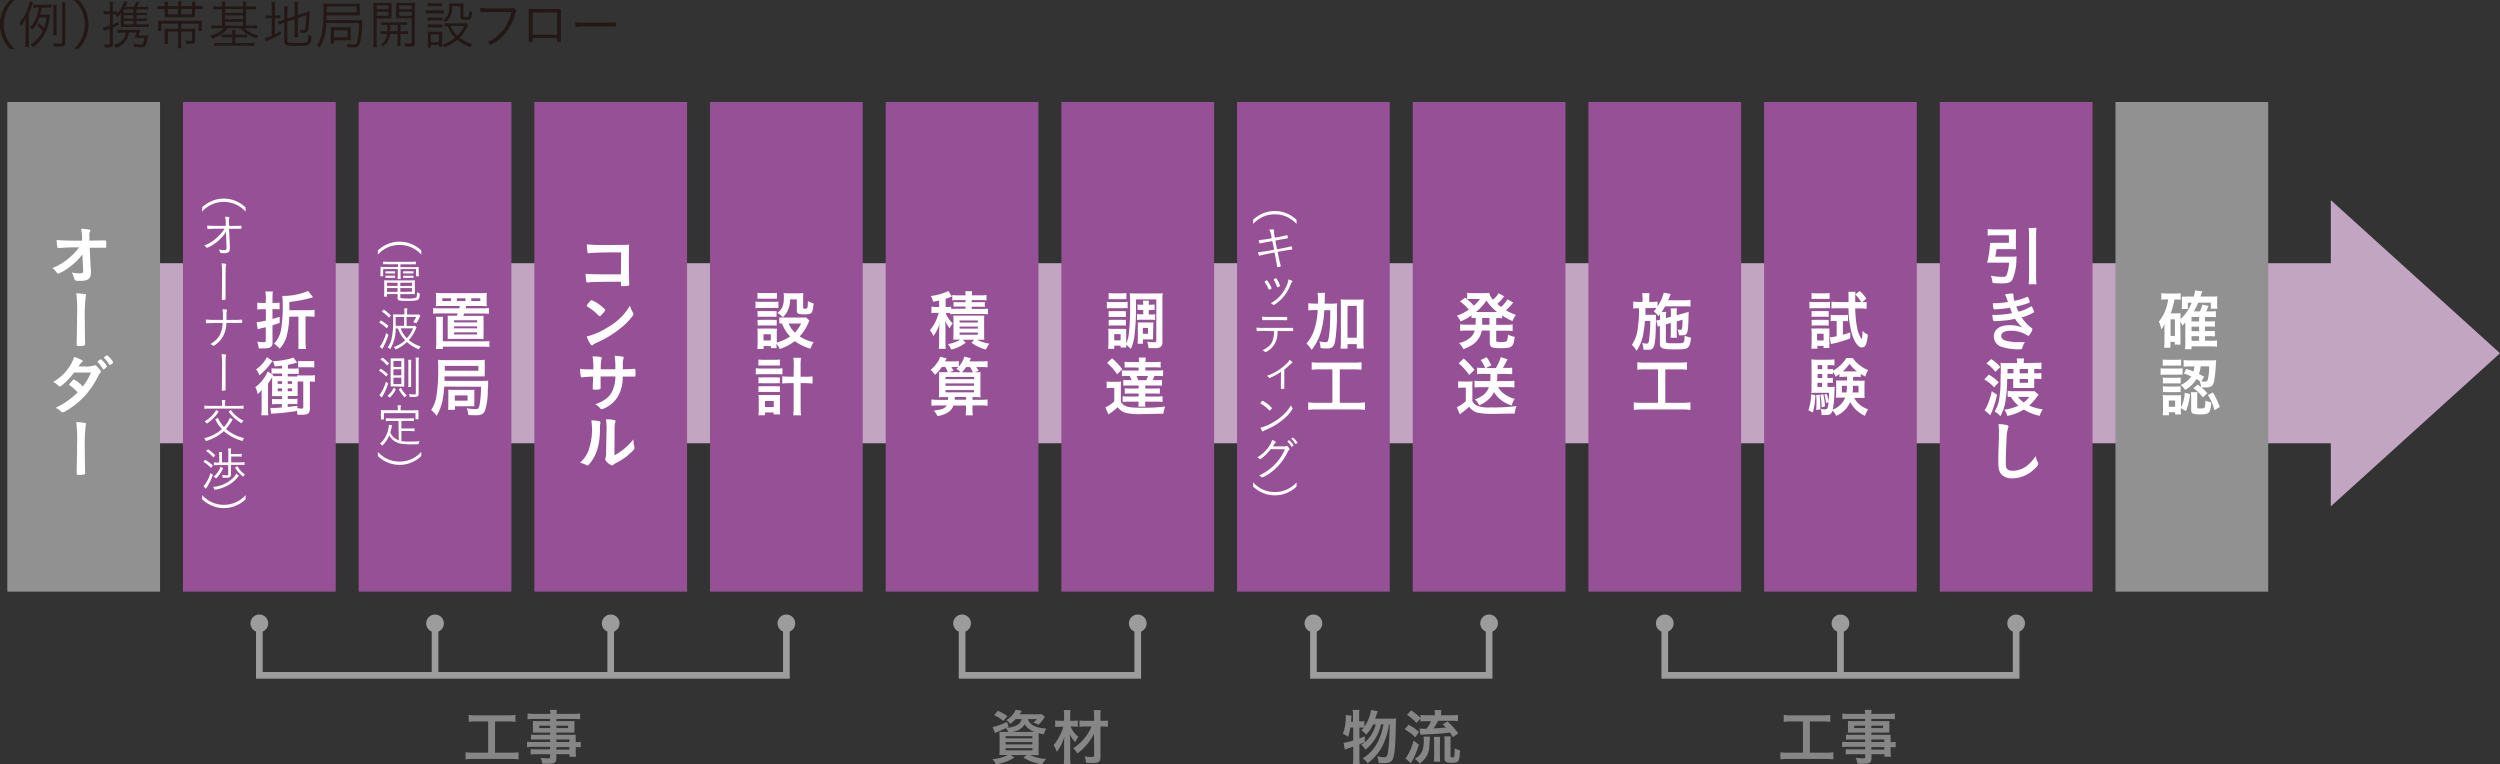 <svg xmlns="http://www.w3.org/2000/svg" viewBox="0 0 659.64 201.61" width="659.64" height="201.61"><rect x="0" y="0" width="659.64" height="201.61" fill="#333333" stroke="none"/><defs><style>.a{fill:#c2a6c1;}.b{fill:#909190;}.c{fill:#fff;}.d{fill:#231815;}.e{fill:#965095;}.f{fill:#868686;}.g{fill:none;stroke:#9c9c9d;stroke-miterlimit:10;stroke-width:1.76px;}.h{fill:#9c9c9d;}</style></defs><polygon class="a" points="659.64 93.21 615 52.8 615 69.45 28.88 69.45 28.88 116.96 615 116.96 615 133.61 659.64 93.21"/><rect class="b" x="1.93" y="26.91" width="40.3" height="129.2"/><path class="c" d="M21.74,67.12A17.05,17.05,0,0,1,18,70.72a12.69,12.69,0,0,1-2.62,1.49c-.16,0-.19,0-.57-.5a4.46,4.46,0,0,0-1-1,13.73,13.73,0,0,0,3.93-2.25,15.85,15.85,0,0,0,3.14-3.19,47.88,47.88,0,0,0-5.06.16,1.45,1.45,0,0,1-.31,0c-.24,0-.31,0-.38-.19a9.66,9.66,0,0,1-.17-1.92c.79.11,3.38.19,5.54.19h1.15l0-.81a12.1,12.1,0,0,0-.25-2.33,11.81,11.81,0,0,1,2.22.23.24.24,0,0,1,.22.24c0,.12,0,.15-.12.32a1.39,1.39,0,0,0-.14.76c0,.25,0,.56,0,.87l0,.7,3.74-.06.3,0c.39,0,.42.08.42,1s0,.94-.34.94h-.1a1.87,1.87,0,0,1-.29,0h-.64c-1,0-2.4,0-3,0l.19,4.22c0,.15,0,.24.08,1.13A8.94,8.94,0,0,1,24,71.68c0,1.88-.66,2.43-2.92,2.43A4.42,4.42,0,0,1,19.89,74c-.17-.09-.2-.14-.34-.67a8.73,8.73,0,0,0-.6-1.43,10,10,0,0,0,2,.23c.84,0,1-.12,1-.74a.13.13,0,0,0,0,0Z"/><path class="c" d="M22.45,77.62c.17,0,.25.12.25.25a1.82,1.82,0,0,1-.08.4,42.78,42.78,0,0,0-.24,6.58c0,1.77.05,5.3.08,5.87v.09c0,.15,0,.27-.12.32a4.07,4.07,0,0,1-1.45.19c-.55,0-.66-.07-.66-.38v-.08c0-.83.11-5.41.11-7.46a38.82,38.82,0,0,0-.21-6A13.25,13.25,0,0,1,22.45,77.62Z"/><path class="c" d="M16.67,101.39c-.52.41-.79.59-.93.59s-.15,0-.48-.35a5.38,5.38,0,0,0-1.22-.87,12.24,12.24,0,0,0,4-3.6,10.43,10.43,0,0,0,1.53-3c1.81.68,2.24.89,2.24,1.13s0,.15-.22.27a5,5,0,0,0-.86,1.13H21l1.13,0a6.76,6.76,0,0,0,2.63-.24.71.71,0,0,1,.29-.07c.24,0,.48.19,1,.83.43.48.55.68.55.87s0,.24-.24.43a4.53,4.53,0,0,0-.6,1,21.2,21.2,0,0,1-4.75,6.29c-1.53,1.39-3.95,3-4.48,3a.63.63,0,0,1-.43-.2,4.32,4.32,0,0,0-1.44-1,20.35,20.35,0,0,0,5.83-4.07l-.49-.51a12.1,12.1,0,0,0-1.63-1.36c-.11-.08-.14-.14-.14-.2s.22-.35.82-1c.29-.29.36-.34.47-.34a8.11,8.11,0,0,1,2.31,1.87,15,15,0,0,0,2.18-3.7l-4.46,0A18.24,18.24,0,0,1,16.67,101.39ZM28,97c-.37.33-.6.48-.7.48s-.1,0-.41-.51a8.37,8.37,0,0,0-1.08-1.39c-.07-.07-.09-.1-.09-.15s.65-.62.84-.62.34.17.86.75a4.19,4.19,0,0,1,.79,1.12C28.16,96.78,28.11,96.85,28,97Zm.77-.87a6.92,6.92,0,0,0-1.26-1.63c-.07-.07-.09-.1-.09-.14s.09-.17.38-.37.32-.21.44-.21.64.45,1.22,1.18a1.9,1.9,0,0,1,.39.66c0,.1-.05.17-.25.32a1.71,1.71,0,0,1-.64.36C28.84,96.28,28.79,96.25,28.72,96.11Z"/><path class="c" d="M22.45,111.6c.17,0,.25.12.25.26a1.76,1.76,0,0,1-.08.39,43,43,0,0,0-.24,6.59c0,1.77.05,5.3.08,5.87v.08c0,.16,0,.28-.12.33a4.07,4.07,0,0,1-1.45.19c-.55,0-.66-.07-.66-.38v-.09c0-.82.11-5.4.11-7.46a39,39,0,0,0-.21-6A15.65,15.65,0,0,1,22.45,111.6Z"/><path class="d" d="M2.62,12.92a9.44,9.44,0,0,1-1.95-3A8.79,8.79,0,0,1,0,6.46,8.84,8.84,0,0,1,.67,3a9.41,9.41,0,0,1,2-3H3.87A8.79,8.79,0,0,0,1.74,2.9,8.4,8.4,0,0,0,1,6.46,8.46,8.46,0,0,0,1.74,10a9,9,0,0,0,2.13,2.9Z"/><path class="d" d="M7.6,10.76a15.12,15.12,0,0,0,.05,1.66h-1a14,14,0,0,0,.08-1.65V6.88c0-.77,0-1.23,0-2A9.14,9.14,0,0,1,5.64,6.82a2.54,2.54,0,0,0-.54-.75A12.28,12.28,0,0,0,6.86,3.36a12.28,12.28,0,0,0,1-3l.87.28a7.48,7.48,0,0,0-.25.73A16.78,16.78,0,0,1,7.6,3.63Zm2.8-6.17A10.12,10.12,0,0,1,8.51,7.93a3.41,3.41,0,0,0-.58-.69A8.89,8.89,0,0,0,10.2,2H9.9a8.9,8.9,0,0,0-1.14.06V1.19A9.43,9.43,0,0,0,10,1.26h2.27a7.77,7.77,0,0,0,1.3-.07v.87A10.55,10.55,0,0,0,12.33,2H11a13.69,13.69,0,0,1-.38,1.87h1.53a6.24,6.24,0,0,0,1.06-.06s0,.21-.15,1.15A11.34,11.34,0,0,1,11.3,9.75a10.53,10.53,0,0,1-2.58,2.72,3.07,3.07,0,0,0-.65-.69,8.72,8.72,0,0,0,3.2-3.59A11.85,11.85,0,0,0,9.81,6.72l.42-.65a17,17,0,0,1,1.39,1.34,10.21,10.21,0,0,0,.68-2.82Zm6.82,6.69c0,.82-.31,1-1.5,1l-1.51,0A2.79,2.79,0,0,0,14,11.4a16.52,16.52,0,0,0,1.77.13c.54,0,.64-.06.64-.35V2.12A12.85,12.85,0,0,0,16.3.59h1a11.53,11.53,0,0,0-.07,1.53ZM14,9.26a9.68,9.68,0,0,0,.08-1.39V2.63A9.88,9.88,0,0,0,14,1.26h1a9.46,9.46,0,0,0-.07,1.37V7.87A11.66,11.66,0,0,0,15,9.26Z"/><path class="d" d="M19.48,12.92A8.79,8.79,0,0,0,21.61,10a8.46,8.46,0,0,0,.76-3.56,8.4,8.4,0,0,0-.76-3.56A8.69,8.69,0,0,0,19.48,0h1.25a9.58,9.58,0,0,1,1.95,3,8.84,8.84,0,0,1,.67,3.45,8.79,8.79,0,0,1-.67,3.44,9.61,9.61,0,0,1-1.95,3Z"/><path class="d" d="M36,6.44h2a6.3,6.3,0,0,0,1.26-.07v.8a9.25,9.25,0,0,0-1.26-.07H32.77l-.89,0c0-.28,0-.49,0-1V4.71c0-.54,0-.87.06-1.39a4.19,4.19,0,0,1-1,1.23A1.91,1.91,0,0,0,30.46,4c.15-.13.18-.14.28-.24a4.94,4.94,0,0,0-.7,0h-.27V6.43c.58-.24.86-.36,1.59-.71l0,.82c-.65.31-.89.42-1.57.7v4.29c0,.78-.3,1-1.59,1-.2,0-.34,0-.62,0a2.44,2.44,0,0,0-.17-.86,5.92,5.92,0,0,0,1,.1c.43,0,.53-.07.53-.36V7.58L28,7.94a3.81,3.81,0,0,0-.61.25l-.25-.92A7.35,7.35,0,0,0,29,6.74v-3h-.66a7.26,7.26,0,0,0-1,.06v-.9a4.93,4.93,0,0,0,1,.09H29V1.81A8.92,8.92,0,0,0,28.86.45h1a7.63,7.63,0,0,0-.1,1.34V3H30a5.17,5.17,0,0,0,.91-.06v.66A8,8,0,0,0,32.8.29l.84.24a6.77,6.77,0,0,1-.31.67,4.92,4.92,0,0,1-.33.62h2.24A5,5,0,0,0,36,.45l.81.24-.12.19a8.88,8.88,0,0,1-.56.94h1.78a6.5,6.5,0,0,0,1.23-.07v.79a8.67,8.67,0,0,0-1.19-.06H36v.9h1.46a9.45,9.45,0,0,0,1.27-.06v.73A9.15,9.15,0,0,0,37.41,4H36V4.9h1.46a9.33,9.33,0,0,0,1.27-.05v.73a8.08,8.08,0,0,0-1.27-.06H36ZM32.11,8.61A8.16,8.16,0,0,0,31,8.67V7.82a6.86,6.86,0,0,0,1.12.07H35.8a11.27,11.27,0,0,0,1.19,0,2.14,2.14,0,0,0-.09.27c-.09.34-.14.53-.15.59l-.18.6H38a5.55,5.55,0,0,0,1.11-.06c-.06.29-.06.29-.1.52a9.47,9.47,0,0,1-.45,1.84c-.28.66-.59.82-1.49.82a12.55,12.55,0,0,1-1.72-.12,4.2,4.2,0,0,0-.19-.83,9.45,9.45,0,0,0,1.89.21c.44,0,.61-.08.74-.39A6.46,6.46,0,0,0,38.09,10H36.5c-.52,0-.77,0-1,0a6.45,6.45,0,0,0,.47-1.43h-2a4.55,4.55,0,0,1-3.43,4.05,2.69,2.69,0,0,0-.5-.75,5,5,0,0,0,2.23-1.22,3.59,3.59,0,0,0,.85-2.08Zm3.1-6.13H32.67v.9h2.54Zm0,1.51H32.67V4.9h2.54ZM32.67,5.52v.92h2.54V5.52Z"/><path class="d" d="M50.65,1.61V1.46a6.08,6.08,0,0,0,0-1h.93a5.43,5.43,0,0,0-.07,1v.13H52a8.34,8.34,0,0,0,1.47-.08v.92A11.33,11.33,0,0,0,52,2.38h-.56V3.66a8.08,8.08,0,0,0,0,.89,8.49,8.49,0,0,0-1.11,0H44.49c-.27,0-.79,0-1.05,0a6.29,6.29,0,0,0,0-.94V2.38H43a11.43,11.43,0,0,0-1.46.07V1.53A8.34,8.34,0,0,0,43,1.61h.49V1.48a5,5,0,0,0-.07-1h.94a5.71,5.71,0,0,0-.06,1.05v.11H47V1.44A5.89,5.89,0,0,0,46.93.36h1a5.06,5.06,0,0,0-.07,1.08v.17ZM42.58,6.25V8.18H41.7a7.63,7.63,0,0,0,.06-1V6.5a8.84,8.84,0,0,0-.06-1.07,10.72,10.72,0,0,0,1.46.06h8.58a12.6,12.6,0,0,0,1.53-.06,10.17,10.17,0,0,0-.05,1.18v.67a5.45,5.45,0,0,0,.05.91h-.88V6.25h-4.6V7.58h2.48a11.7,11.7,0,0,0,1.28-.06,9.11,9.11,0,0,0-.06,1.19v1.91c0,.78-.26.94-1.64.94-.11,0-.25,0-.72,0a4,4,0,0,0-.2-.86,8.15,8.15,0,0,0,1.19.09,1.55,1.55,0,0,0,.38,0c.14-.05.17-.09.17-.28V8.32H47.79v3a8.42,8.42,0,0,0,.09,1.4h-1A8.26,8.26,0,0,0,47,11.3v-3H44.33v1.93a10,10,0,0,0,.06,1.38h-1a9.31,9.31,0,0,0,.07-1.36V8.74a11.73,11.73,0,0,0-.06-1.22,12.23,12.23,0,0,0,1.32.06H47V6.25ZM47,2.38H44.29v1.4H47Zm3.65,1.4V2.38H47.81v1.4Z"/><path class="d" d="M58.57,1.64A6.71,6.71,0,0,0,58.49.45h1a7.76,7.76,0,0,0-.08,1.19v.07h4.74V1.62A6.61,6.61,0,0,0,64,.45h1a7.9,7.9,0,0,0-.07,1.17v.09h1.25a8,8,0,0,0,1.36-.09v.89a9.73,9.73,0,0,0-1.36-.07H64.93v4.3h1.49a8.7,8.7,0,0,0,1.37-.09v.89a8.51,8.51,0,0,0-1.35-.09h-2a7.79,7.79,0,0,0,3.76,1.87,2.89,2.89,0,0,0-.48.81,9,9,0,0,1-4.3-2.68h-3.3a8.46,8.46,0,0,1-4.15,2.73,2.56,2.56,0,0,0-.48-.81,6.84,6.84,0,0,0,3.62-1.92h-2a8.51,8.51,0,0,0-1.35.09V6.65a8,8,0,0,0,1.35.09h1.45V2.44h-1a9.42,9.42,0,0,0-1.35.07V1.62a7.84,7.84,0,0,0,1.35.09h1ZM61.28,9a7.47,7.47,0,0,0-.07-1.08h.93A6.19,6.19,0,0,0,62.07,9v.13H64a8.87,8.87,0,0,0,1.17-.06V9.9A9.38,9.38,0,0,0,64,9.85H62.07v1.48h3.67a8.74,8.74,0,0,0,1.42-.07v.9a9.6,9.6,0,0,0-1.44-.09H58a10.23,10.23,0,0,0-1.47.09v-.9a8.45,8.45,0,0,0,1.44.07h3.31V9.85H59.62a9.3,9.3,0,0,0-1.16.05V9.06a8.91,8.91,0,0,0,1.16.06h1.66Zm2.84-5.6v-1H59.38v1Zm0,1.67v-1H59.38v1Zm0,1.68v-1H59.38v1Z"/><path class="d" d="M71.7,2A9.75,9.75,0,0,0,71.62.55h1a9,9,0,0,0-.08,1.5v2h.38A5.54,5.54,0,0,0,74,4v.88A8.38,8.38,0,0,0,72.9,4.8h-.37V9c.53-.25.78-.37,1.53-.79l.07.82a23.54,23.54,0,0,1-3.46,1.64l-.53.24L69.91,10A8,8,0,0,0,71.7,9.4V4.8h-.49a6.4,6.4,0,0,0-1.12.07V4a4.63,4.63,0,0,0,1.12.09h.49Zm4.12,8.71c0,.33.09.42.41.52a10.23,10.23,0,0,0,2.16.11c1.9,0,2.46-.08,2.67-.37a3.8,3.8,0,0,0,.28-1.82,2.69,2.69,0,0,0,.87.35c-.17,2.49-.39,2.64-3.92,2.64A12.42,12.42,0,0,1,75.85,12,1,1,0,0,1,75,10.93V6l-.29.1a6.89,6.89,0,0,0-1.12.43l-.26-.91a6,6,0,0,0,1.18-.26L75,5.17V3.05a10.31,10.31,0,0,0-.08-1.37h1A12.43,12.43,0,0,0,75.82,3V4.89l1.92-.63V1.77A8.74,8.74,0,0,0,77.66.52h1a8.11,8.11,0,0,0-.09,1.26V4l2.06-.69a9.08,9.08,0,0,0,1.07-.4,41,41,0,0,1-.35,4.67c-.13.55-.27.79-.55.93a1.92,1.92,0,0,1-.81.15c-.16,0-.4,0-.69,0a2.47,2.47,0,0,0-.2-.85,5,5,0,0,0,1,.12c.31,0,.38-.07.45-.46A28.56,28.56,0,0,0,80.82,4l-2.24.75V8.49a9.93,9.93,0,0,0,.07,1.29h-1a9.35,9.35,0,0,0,.08-1.31V5.06l-1.92.64Z"/><path class="d" d="M86.1,6.05a12.73,12.73,0,0,1-1.74,6.53,3.09,3.09,0,0,0-.7-.7,7.9,7.9,0,0,0,1.18-2.72,31.48,31.48,0,0,0,.53-6.9A10,10,0,0,0,85.31.9,13.76,13.76,0,0,0,86.94,1h6.58A11.13,11.13,0,0,0,94.92.9a8,8,0,0,0,0,1V3.14a6.6,6.6,0,0,0,0,.91c-.45,0-.77,0-1.33,0H86.18s0,.47,0,1.28h8.18a7.92,7.92,0,0,0,1.29-.07,7.35,7.35,0,0,0-.06.93,22.05,22.05,0,0,1-.66,5.38,1.35,1.35,0,0,1-.66.84,2.44,2.44,0,0,1-1,.12,14.53,14.53,0,0,1-1.62-.08,3.92,3.92,0,0,0-.18-.88,12.38,12.38,0,0,0,1.91.19c.48,0,.64-.09.79-.51a19.84,19.84,0,0,0,.56-5.16Zm8-2.8V1.72H86.19V3.25Zm-6.82,8.24c0-.47,0-.86,0-1.28v-2c0-.45,0-.75,0-1.07a9.7,9.7,0,0,0,1.23.06h2.9a8.84,8.84,0,0,0,1.18-.06,7.33,7.33,0,0,0-.06,1.05V9.55a7.64,7.64,0,0,0,.06,1.07,10.38,10.38,0,0,0-1.16,0H88.13v.91Zm.88-1.64H91.7V8H88.13Z"/><path class="d" d="M99.38,11a7.73,7.73,0,0,0,.09,1.5h-1A8.94,8.94,0,0,0,98.56,11V2.19A14.73,14.73,0,0,0,98.5.7a12,12,0,0,0,1.4.06h2A11.62,11.62,0,0,0,103.32.7c0,.39,0,.78,0,1.29V3.64c0,.53,0,.9,0,1.25-.29,0-.77,0-1.35,0H99.38Zm0-8.57h3.13v-1H99.38Zm0,1.74h3.13V3.1H99.38Zm2.5,2.39a10.38,10.38,0,0,0-1.28.06v-.8a7.31,7.31,0,0,0,1.28.07h4.27a7.57,7.57,0,0,0,1.29-.07v.8a10.84,10.84,0,0,0-1.28-.06h-.49V8.26h.67a7.42,7.42,0,0,0,1.31-.07V9a7.62,7.62,0,0,0-1.31-.07h-.67V11a6,6,0,0,0,.07,1.15h-.92A6.12,6.12,0,0,0,104.9,11V8.94h-2a4.5,4.5,0,0,1-1.78,3.32,2.39,2.39,0,0,0-.66-.55,3.9,3.9,0,0,0,1.17-1.18,3.87,3.87,0,0,0,.5-1.59h-.46a7.1,7.1,0,0,0-1.29.07V8.19a7,7,0,0,0,1.29.07h.53c0-.4,0-1,.06-1.68Zm1.12,0c0,.77,0,1.17-.07,1.68h2V6.58Zm6.45,4.61c0,.87-.28,1.11-1.33,1.11-.22,0-.92,0-1.26-.06a2.65,2.65,0,0,0-.24-.85,11.21,11.21,0,0,0,1.47.14c.44,0,.54-.07.54-.38V4.85h-2.75c-.57,0-1,0-1.36,0,0-.42,0-.72,0-1.25V2c0-.51,0-.79,0-1.29a11.58,11.58,0,0,0,1.38.06h2.19A12.13,12.13,0,0,0,109.51.7c0,.5-.06.87-.06,1.49Zm-4.12-8.74h3.3v-1h-3.3Zm0,1.74h3.3V3.1h-3.3Z"/><path class="d" d="M112.37,2.66a5.22,5.22,0,0,0,1.08.07H116a7.11,7.11,0,0,0,1.07,0v.88a5.78,5.78,0,0,0-1-.06h-2.66a8.43,8.43,0,0,0-1.08.06Zm.45,9.92a8.28,8.28,0,0,0,.09-1.32V9.44a7.37,7.37,0,0,0-.07-1.12,9.2,9.2,0,0,0,1.07.06h1.77a4.57,4.57,0,0,0,1-.05,10.26,10.26,0,0,0,0,1.07v1.89a9.53,9.53,0,0,0,0,1.11h-.81v-.55h-2.18v.73Zm0-11.77a5,5,0,0,0,1,.07h1.81a5,5,0,0,0,1-.07v.86a6.36,6.36,0,0,0-1-.06h-1.81a6,6,0,0,0-1,.06Zm0,3.8a7.72,7.72,0,0,0,1,0h1.89a7.56,7.56,0,0,0,1,0v.81a6.5,6.5,0,0,0-1-.06h-1.89a6.42,6.42,0,0,0-1,.06Zm0,1.85a6.12,6.12,0,0,0,1,0h1.89a5.77,5.77,0,0,0,1,0v.82a6.56,6.56,0,0,0-1,0h-1.89a6.28,6.28,0,0,0-1,0Zm.83,4.69h2.18V9.08h-2.18Zm9.86-4.54c-.07.13-.07.13-.25.51a10.59,10.59,0,0,1-2,2.83,10.08,10.08,0,0,0,3.38,1.68,3.26,3.26,0,0,0-.48.85,11.34,11.34,0,0,1-3.49-2,11.08,11.08,0,0,1-3.4,2,2.22,2.22,0,0,0-.55-.72,10.39,10.39,0,0,0,3.35-1.8,7.57,7.57,0,0,1-1.57-2.15c-.11-.24-.14-.28-.42-.91a4.58,4.58,0,0,0-.8.07V6.11a5.27,5.27,0,0,0,1,.07H122a5.26,5.26,0,0,0,1-.06Zm-4.18-5a5.7,5.7,0,0,1-.64,3,3.77,3.77,0,0,1-1.11,1.25,2.68,2.68,0,0,0-.68-.57,3,3,0,0,0,1.33-1.59,5.38,5.38,0,0,0,.3-2.05,3.8,3.8,0,0,0-.07-.81,9.69,9.69,0,0,0,1.06.06h1.63a9,9,0,0,0,1.15-.06,11.41,11.41,0,0,0,0,1.28V4.2c0,.24.11.3.63.3s.64,0,.71-.2a4.45,4.45,0,0,0,.21-1.5,2.84,2.84,0,0,0,.74.37c-.08,1.09-.21,1.58-.46,1.82a2.15,2.15,0,0,1-1.3.23c-1.11,0-1.35-.14-1.35-.74V1.64Zm-.42,5.27a6.87,6.87,0,0,0,1.78,2.53,8.3,8.3,0,0,0,1.77-2.53Z"/><path class="d" d="M132.62,3.14c-3.47,0-4.89,0-5.53.11H127c-.1,0-.15,0-.18-.15a3.71,3.71,0,0,1-.11-1,21.48,21.48,0,0,0,2.72.11c1.9,0,5,0,5.21,0a1.58,1.58,0,0,0,.58-.11l.17,0c.17,0,.28.07.52.33s.37.42.37.53a.25.25,0,0,1-.1.2c-.1.1-.16.22-.28.64a13.13,13.13,0,0,1-3.6,6.1,11.14,11.14,0,0,1-2.8,1.9.27.27,0,0,1-.16-.08,3.1,3.1,0,0,0-.76-.55,10.71,10.71,0,0,0,2.75-1.78,10.36,10.36,0,0,0,2.45-3.11,12.47,12.47,0,0,0,1.15-3.09Z"/><path class="d" d="M146.57,2.4c.91,0,.93,0,1.44,0,0,.46,0,.46,0,1.26,0,4.23,0,6.17,0,7.12v0c0,.27-.12.31-.73.31-.28,0-.32,0-.32-.24v-.8h-6.42v.77c0,.11,0,.17-.08.2a2,2,0,0,1-.58.07c-.31,0-.39-.06-.39-.23l0-1.47V8.57l0-4.77c0-.63,0-1,0-1.45l1.64,0Zm.42.91h-6.42V9.16H147Z"/><path class="d" d="M156.21,6c2.82,0,5.28,0,6.07-.12h.08c.13,0,.18.1.18.35,0,.66,0,.76-.19.76h-.07c-.28,0-1.55,0-2.51,0-.21,0-3.71,0-4.9,0a18.42,18.42,0,0,0-2.69.12.3.3,0,0,1-.12,0A.16.16,0,0,1,151.9,7a5.54,5.54,0,0,1-.14-1.13A37.73,37.73,0,0,0,156.21,6Z"/><rect class="e" x="48.28" y="26.91" width="40.3" height="129.2"/><path class="c" d="M70.15,78.58A8.94,8.94,0,0,0,70,76.9h2a9.76,9.76,0,0,0-.1,1.66v1.37h.6a11.18,11.18,0,0,0,1.27-.07v1.77a11.3,11.3,0,0,0-1.27-.07h-.6v2.59c.94-.26,1.1-.31,1.9-.57v1.63l-1.9.62v4.56a1.29,1.29,0,0,1-.76,1.36,4.92,4.92,0,0,1-1.59.17l-1.29,0a6.08,6.08,0,0,0-.39-1.77,13,13,0,0,0,1.73.14c.41,0,.52-.09.52-.45V86.33l-1.29.31a6.73,6.73,0,0,0-.84.24L67.71,85a15.64,15.64,0,0,0,2.44-.41v-3h-1a11.3,11.3,0,0,0-1.27.07V79.85a10.51,10.51,0,0,0,1.29.08h.93Zm6.17,5a23.68,23.68,0,0,1-.7,5.23A8.35,8.35,0,0,1,73.81,92a8.44,8.44,0,0,0-1.49-1.32,7.35,7.35,0,0,0,1.89-4A37.19,37.19,0,0,0,74.59,80a13,13,0,0,0-.11-1.91l.33,0a17.54,17.54,0,0,0,6.5-1.32l1.29,1.66-.81.24a34.66,34.66,0,0,1-5.44,1v2.18H81a14.54,14.54,0,0,0,2-.11v1.84a17.44,17.44,0,0,0-1.82-.09h-.56V90a16.39,16.39,0,0,0,.1,2.09h-2A18,18,0,0,0,78.74,90V83.53Z"/><path class="c" d="M74.42,96.49c-.72.1-1,.12-1.93.2A9.13,9.13,0,0,0,72,95.3a20,20,0,0,0,3.41-.41,10.13,10.13,0,0,0,2-.55l1,1.31a17.76,17.76,0,0,1-2.44.6v1h1.93a5.29,5.29,0,0,0,.92-.07v1.51a9.28,9.28,0,0,0-1-.05H75.92v.69h1.84a3.45,3.45,0,0,0,.69,0V99a5.08,5.08,0,0,0,.94.07h2.37A9.48,9.48,0,0,0,83.09,99v1.75a9.58,9.58,0,0,0-1.33-.07v7.1c0,1.25-.47,1.65-2,1.65-.26,0-.41,0-1.29,0a5.53,5.53,0,0,0-.13-1,56.65,56.65,0,0,1-5.8.67c-.48,0-.6,0-1,.1l-.23-1.57h.38l.38,0h.12c.46,0,.79,0,2.18-.12v-.89H73.18a12.55,12.55,0,0,0-1.41.07v-1.44a11.63,11.63,0,0,0,1.41.07h1.24v-.79H73c-.4,0-.88,0-1.27,0a8.34,8.34,0,0,0,.07-1.2v-2.85a7.31,7.31,0,0,0,0-.92l-.31.49a11.37,11.37,0,0,1-.77,1.14v6.51a12.37,12.37,0,0,0,.09,1.87H68.93a13.46,13.46,0,0,0,.1-1.92v-2.81c0-.69,0-1,0-1.94A8.37,8.37,0,0,1,68,104a7.35,7.35,0,0,0-.62-1.84A10.12,10.12,0,0,0,70.64,98l1.49,1a1.94,1.94,0,0,1-.15.24,4.47,4.47,0,0,0,.74,0h1.7v-.69H72.58a6.72,6.72,0,0,0-.94.07V97.17a10.92,10.92,0,0,0,1.4.07h1.38Zm-2.51-1.24-.48.64a16.48,16.48,0,0,1-3,3.14,5.62,5.62,0,0,0-.86-1.58,8.8,8.8,0,0,0,2.86-3.21Zm1.37,5.34v.7h1.14v-.7Zm0,1.9v.75h1.14v-.75Zm2.64-1.2h1.15v-.7H75.92Zm2.54,6.43c.38,0,1,.1,1.17.1s.39-.08.39-.3v-6.85h-.63a6,6,0,0,0-.86,0v2.59c0,.48,0,.86,0,1.22-.37,0-.84,0-1.21,0H75.92v.79h1.15a11.74,11.74,0,0,0,1.41-.07v1.42a12,12,0,0,0-1.41,0H75.92v.75c.71-.06.71-.06,2.54-.3Zm-2.54-4.48h1.15v-.75H75.92Zm7-6.27a9.84,9.84,0,0,0-1.31-.07H79.54a4.72,4.72,0,0,0-.87.07V95.2a6.09,6.09,0,0,0,1.25.09h1.7a8,8,0,0,0,1.29-.07Z"/><path class="c" d="M53.34,54.68A8.41,8.41,0,0,1,56,53a8.08,8.08,0,0,1,6.11,0,8.41,8.41,0,0,1,2.68,1.73v1.11a7.7,7.7,0,0,0-2.57-1.89,7.71,7.71,0,0,0-6.33,0,7.7,7.7,0,0,0-2.57,1.89Z"/><path class="c" d="M59.63,61.22a11.82,11.82,0,0,1-3.14,3.17,9.13,9.13,0,0,1-1.88,1c-.07,0-.09,0-.26-.21a2,2,0,0,0-.47-.37,11,11,0,0,0,3.6-2.34,12.08,12.08,0,0,0,1.78-2.12h-2a21.32,21.32,0,0,0-2.37.11h0c-.15,0-.2-.21-.23-.94.78.07,1.66.08,4.64.08h.26l0-1.07a5.78,5.78,0,0,0-.18-1.33c.9,0,1.16.1,1.16.24s0,.05-.06.16a1.72,1.72,0,0,0-.09.58v.12l.06,1.3c1.59,0,2.74,0,3.09-.06h0c.15,0,.18.08.18.39s0,.44-.2.44H60.44l.14,3.29c0,.14.05.7.06,1a6.06,6.06,0,0,1,0,.73c0,.62-.1,1-.38,1.17a1.78,1.78,0,0,1-1.17.24c-.61,0-.86,0-.93-.09s-.08-.06-.15-.3a2.24,2.24,0,0,0-.3-.6A8.72,8.72,0,0,0,59,66c.66,0,.77-.09.77-.62v-.1Z"/><path class="c" d="M59.57,69.61c.1,0,.13.08.13.15s0,.06-.06.19-.12.4-.12,4.06c0,2.08,0,3.38,0,4.73v.16c0,.17-.16.24-.61.24s-.37,0-.37-.38c0,0,0-.08,0-.2,0-.4.05-3.79.05-5.84a18.59,18.59,0,0,0-.13-3.22A5.26,5.26,0,0,1,59.57,69.61Z"/><path class="c" d="M58.93,81.61c.75,0,.94.07.94.23a.68.68,0,0,1,0,.17,3.24,3.24,0,0,0-.1,1.14c0,.36,0,.89,0,1.26,2.79,0,3.09,0,3.9-.08h.07c.14,0,.16.07.16.48s0,.4-.22.4h-.11l-3.84,0a8.29,8.29,0,0,1-.45,2.56A6.57,6.57,0,0,1,56.78,91c-.28.19-.36.24-.45.24a.23.23,0,0,1-.15-.07,2.32,2.32,0,0,0-.68-.38c2.19-1.27,3.08-2.79,3.26-5.56h-.44c-2.29,0-2.92,0-3.75.08h0c-.2,0-.26-.2-.26-1a23.23,23.23,0,0,0,2.39.09h2.12c0-.37,0-.7,0-1.06a11.28,11.28,0,0,0-.11-1.75Z"/><path class="c" d="M59.57,93.56c.1,0,.13.07.13.14s0,.07-.06.19c-.12.28-.12.4-.12,4.06,0,2.08,0,3.39,0,4.73v.16c0,.18-.16.24-.61.24s-.37,0-.37-.37c0,0,0-.09,0-.2,0-.4.05-3.8.05-5.84a18.8,18.8,0,0,0-.13-3.23A4.58,4.58,0,0,1,59.57,93.56Z"/><path class="c" d="M61.38,110.65a13.88,13.88,0,0,1-1.75,2.55,10.71,10.71,0,0,0,4.79,2.38,2.28,2.28,0,0,0-.42.78,12.74,12.74,0,0,1-3.42-1.47,9.11,9.11,0,0,1-1.5-1.14,11.78,11.78,0,0,1-4.77,2.62,2.1,2.1,0,0,0-.43-.74,11.63,11.63,0,0,0,2.94-1.16,8.11,8.11,0,0,0,1.73-1.26,9.85,9.85,0,0,1-1.76-2.58l.74-.37a3.27,3.27,0,0,0,.32.71,11.37,11.37,0,0,0,1.23,1.7,7.92,7.92,0,0,0,1.12-1.51,3.6,3.6,0,0,0,.41-.91Zm-2.77-4.09a6.18,6.18,0,0,0-.08-1h.94a4.9,4.9,0,0,0-.08,1v.54H62.9a7.66,7.66,0,0,0,1.36-.09v.87a8.61,8.61,0,0,0-1.36-.07H55.27a7.54,7.54,0,0,0-1.34.07V107a7.56,7.56,0,0,0,1.34.09h3.34Zm-.9,2a8.34,8.34,0,0,1-1.57,1.94,10.52,10.52,0,0,1-1.57,1.27,2.53,2.53,0,0,0-.59-.59,8.07,8.07,0,0,0,3.06-3Zm3.23-.39a6.16,6.16,0,0,0,1.38,1.55A8.6,8.6,0,0,0,64.25,111a2.64,2.64,0,0,0-.51.67,10.16,10.16,0,0,1-1.91-1.36,10.34,10.34,0,0,1-1.53-1.72Z"/><path class="c" d="M54.11,121.31a13.18,13.18,0,0,1,2.06,1.51l-.48.66a9.23,9.23,0,0,0-2-1.61Zm2.06,4a18.57,18.57,0,0,1-1.57,3.25c-.13.21-.16.27-.24.42l-.68-.62a10.07,10.07,0,0,0,1.85-3.52Zm-1.3-6.76a10.44,10.44,0,0,1,1.92,1.57l-.49.6A9.38,9.38,0,0,0,54.38,119Zm8.16,7a6,6,0,0,0-.45.54,8.75,8.75,0,0,1-2.73,2.13,9.87,9.87,0,0,1-3.23,1,3.12,3.12,0,0,0-.39-.75A8.31,8.31,0,0,0,61,126.54a4.69,4.69,0,0,0,1.37-1.61Zm-4.16-2A8.49,8.49,0,0,1,57,126.27a2.32,2.32,0,0,0-.63-.5,5.87,5.87,0,0,0,1.06-1.16,5.78,5.78,0,0,0,.77-1.49ZM63.25,122a8,8,0,0,0,1.25-.08v.81a8.83,8.83,0,0,0-1.22-.07H60.94v2.54a.83.83,0,0,1-.24.64c-.15.15-.39.21-.86.21s-.71,0-1.08,0a1.83,1.83,0,0,0-.18-.75,8,8,0,0,0,1.26.13c.3,0,.37-.06.37-.31v-2.41H57.59a7.14,7.14,0,0,0-1.15.06v-.79a6.43,6.43,0,0,0,1.14.07h.26v-1.76a6,6,0,0,0-.08-1h.86a7.46,7.46,0,0,0-.06,1V122h1.68v-2.67a9.47,9.47,0,0,0-.06-1H61a5.94,5.94,0,0,0-.08,1v.46h1.79a6.11,6.11,0,0,0,1.06-.08v.81a6.61,6.61,0,0,0-1.07-.07H61V122Zm-.61,1a6.45,6.45,0,0,0,2,2.19,3.28,3.28,0,0,0-.49.61A9.2,9.2,0,0,1,62,123.37Z"/><path class="c" d="M53.34,130.63a7.7,7.7,0,0,0,2.57,1.89,7.71,7.71,0,0,0,6.33,0,7.7,7.7,0,0,0,2.57-1.89v1.11a8.41,8.41,0,0,1-2.68,1.73,8.08,8.08,0,0,1-6.11,0,8.41,8.41,0,0,1-2.68-1.73Z"/><rect class="e" x="94.64" y="26.91" width="40.3" height="129.2"/><path class="c" d="M116.69,80.74c-.72,0-1.37,0-1.7.05a9.14,9.14,0,0,0,.07-1.29v-.87a10.66,10.66,0,0,0-.07-1.36,16.72,16.72,0,0,0,1.85.07h9.79c.73,0,1.53,0,1.84-.07a10.26,10.26,0,0,0-.07,1.36v.87a8.77,8.77,0,0,0,.07,1.29c-.36,0-.87-.05-1.7-.05H123c-.08.32-.08.34-.15.62h4.29a13.16,13.16,0,0,0,1.86-.09v1.54a14.46,14.46,0,0,0-1.86-.08h-4.67l-.21.61h3.81c.64,0,1.19,0,1.53,0a15.6,15.6,0,0,0,0,1.6V88a11.53,11.53,0,0,0,0,1.48c-.64,0-1-.06-1.6-.06h-6.27c-.66,0-.95,0-1.6.06,0-.45,0-.85,0-1.48V84.89c0-.76,0-1.22,0-1.58.43,0,.74,0,1.49,0h.93l.2-.61h-4.56a14.87,14.87,0,0,0-1.89.08V81.27a13.63,13.63,0,0,0,1.89.09h5c.07-.31.08-.4.12-.62Zm10.56,9.33a13.67,13.67,0,0,0,1.87-.09v1.58a13.76,13.76,0,0,0-1.87-.09H116.86v.62H115a8,8,0,0,0,.11-1.61V85.06a8.81,8.81,0,0,0-.09-1.47h1.9a9.65,9.65,0,0,0-.08,1.45v5ZM119,78.7H116.7v.72H119Zm.82,6.36h6.07v-.55h-6.07Zm0,1.58h6.07v-.53h-6.07Zm0,1.61h6.07v-.57h-6.07Zm3-9.55h-2.27v.72h2.27Zm3.92.72V78.7h-2.4v.72Z"/><path class="c" d="M117.22,102a27.42,27.42,0,0,1-.53,4.06,14.28,14.28,0,0,1-1.49,3.67,6.79,6.79,0,0,0-1.45-1.54,9.17,9.17,0,0,0,1.41-3.69,43.16,43.16,0,0,0,.46-7.44,14.23,14.23,0,0,0-.08-2.13,17.71,17.71,0,0,0,2.14.09H126a14.89,14.89,0,0,0,1.91-.09,10.1,10.1,0,0,0,0,1.37V98a8.86,8.86,0,0,0,0,1.32c-.55,0-1,0-1.8,0H117.3v1.18h9.91a12.51,12.51,0,0,0,1.58-.07,2.61,2.61,0,0,1,0,.34.57.57,0,0,0,0,.23s0,.2,0,.48-.05.91-.09,1.71a16.58,16.58,0,0,1-.75,5.2,1.78,1.78,0,0,1-1,1,4.65,4.65,0,0,1-1.58.17c-.68,0-1.23,0-1.8-.07a7.06,7.06,0,0,0-.41-1.77,16.92,16.92,0,0,0,2.45.23c.62,0,.77-.26,1-1.53a28.91,28.91,0,0,0,.31-4.37Zm9-4.17V96.54h-8.85v1.27Zm-8,10.29a12.19,12.19,0,0,0,.07-1.37V104a11.33,11.33,0,0,0,0-1.18c.39,0,.73.05,1.35.05h4.22c.62,0,.93,0,1.3-.05,0,.38,0,.69,0,1.25V106a7.31,7.31,0,0,0,0,1.2,11,11,0,0,0-1.32,0h-3.79v.93Zm1.78-2.4h3.38v-1.39h-3.38Z"/><path class="c" d="M99.7,66.09a8.21,8.21,0,0,1,2.67-1.73,8.1,8.1,0,0,1,6.12,0,8.32,8.32,0,0,1,2.67,1.73v1.1a8,8,0,0,0-2.56-1.89,7.83,7.83,0,0,0-6.34,0,7.86,7.86,0,0,0-2.56,1.89Z"/><path class="c" d="M102.29,69.72a10.9,10.9,0,0,0-1.19,0V69a8.92,8.92,0,0,0,1.22.07h6.2a7.89,7.89,0,0,0,1.2-.07v.75a9.6,9.6,0,0,0-1.16,0h-2.91v.73h3.53a8.21,8.21,0,0,0,1.3-.06,8,8,0,0,0,0,.91V72a5,5,0,0,0,.06.89h-.76V71h-4.09v1.43a7,7,0,0,0,.06,1.17h-.86a6.9,6.9,0,0,0,.07-1.17V71h-3.87V72.9h-.77a4.66,4.66,0,0,0,.08-.89V71.3a8,8,0,0,0,0-.91,8.21,8.21,0,0,0,1.3.06h3.31v-.73Zm-.18,7.87v.67h-.81a6.3,6.3,0,0,0,.08-1V75c0-.43,0-.77,0-1.07a7.34,7.34,0,0,0,1,.05h6a7.94,7.94,0,0,0,1.09-.05,10.38,10.38,0,0,0,0,1.07v1.75a5.31,5.31,0,0,0,0,.86,8.85,8.85,0,0,0-1.1,0h-2.74v.82c0,.28.24.32,1.92.32a5.23,5.23,0,0,0,2.25-.22c.17-.13.21-.48.23-1.42a3.08,3.08,0,0,0,.73.32c0,1-.15,1.43-.45,1.64s-1,.33-2.88.33c-2.21,0-2.52-.1-2.52-.8v-1Zm-.4-6a6.57,6.57,0,0,0,.72,0h1.11a6.52,6.52,0,0,0,.71,0v.57a6.52,6.52,0,0,0-.71,0h-1.11a6.42,6.42,0,0,0-.72,0Zm0,1.14a4.59,4.59,0,0,0,.72,0h1.11a4.78,4.78,0,0,0,.71,0v.58a4.61,4.61,0,0,0-.71,0h-1.11a4.59,4.59,0,0,0-.72,0Zm.4,1.85v.86h2.79V74.6Zm0,1.43v1h2.79V76Zm6.58-.57V74.6h-3.07v.86Zm0,1.53V76h-3.07v1Zm-2.32-5.39a6.7,6.7,0,0,0,.72,0h1.31a7,7,0,0,0,.7,0v.57a4.72,4.72,0,0,0-.7,0h-1.31a4.84,4.84,0,0,0-.72,0Zm0,1.17a6.7,6.7,0,0,0,.72,0h1.31c.29,0,.48,0,.7,0v.57a4.47,4.47,0,0,0-.7,0h-1.31a4.59,4.59,0,0,0-.72,0Z"/><path class="c" d="M100.5,84.53a14.22,14.22,0,0,1,2,1.45l-.46.66a9.65,9.65,0,0,0-2-1.53Zm2,3.82a18.24,18.24,0,0,1-1.24,3,2,2,0,0,1-.23.43,2.47,2.47,0,0,1-.16.3l-.68-.61a2.85,2.85,0,0,0,.5-.68,13,13,0,0,0,1.2-2.9Zm.13-4.52a8.78,8.78,0,0,0-1.89-1.62l.5-.53a11.45,11.45,0,0,1,1.9,1.59Zm1.77,2.8a10.2,10.2,0,0,1-1.45,5.51,2.2,2.2,0,0,0-.68-.48,5.44,5.44,0,0,0,1-2.09,19.82,19.82,0,0,0,.45-5.1,14.48,14.48,0,0,0,0-1.56,6.84,6.84,0,0,0,1.17.06h1.82v-.43a6.63,6.63,0,0,0-.07-1.19h.86a5.88,5.88,0,0,0-.08,1.19V83h2a5,5,0,0,0,1.09-.06l.41.42c-.08.14-.11.18-.38.74-.19.38-.44.81-.7,1.23A2.22,2.22,0,0,0,109,85a6,6,0,0,0,.79-1.37h-2.5V86h1.2a4.27,4.27,0,0,0,1-.06l.43.45a5,5,0,0,0-.26.55,10.1,10.1,0,0,1-1.8,2.8,10.34,10.34,0,0,0,3.14,1.7,2.56,2.56,0,0,0-.48.73,10.21,10.21,0,0,1-3.15-1.93,9.8,9.8,0,0,1-3,2,1.91,1.91,0,0,0-.47-.67,9,9,0,0,0,3-1.78,8.15,8.15,0,0,1-1.88-3.09Zm2.23-.66V83.64H104.4v.86c0,.46,0,.86,0,1.47Zm-.91.66a6.94,6.94,0,0,0,1.63,2.59,7.89,7.89,0,0,0,1.63-2.59Z"/><path class="c" d="M100.44,97.28a11.29,11.29,0,0,1,1.92,1.46l-.47.62A8.34,8.34,0,0,0,100,97.83Zm2,3.89a16.92,16.92,0,0,1-1.4,3.2l-.28.51-.67-.6a10.33,10.33,0,0,0,1.73-3.57Zm-1.53-6.81a8.71,8.71,0,0,1,1.76,1.54l-.54.55a7.19,7.19,0,0,0-1.74-1.58Zm3.55,8.3a6.85,6.85,0,0,1-1.64,2.28,3,3,0,0,0-.58-.52,4.87,4.87,0,0,0,1.58-2.08Zm-.39-.69c-.42,0-.74,0-1,0,0-.31,0-.54,0-1.23V95.64c0-.4,0-.82,0-1.08.26,0,.51,0,1,0h1.61c.39,0,.69,0,1,0a10.1,10.1,0,0,0,0,1.21v5.08a11.5,11.5,0,0,0,0,1.15q-.51,0-1.08,0Zm-.26-5.16h2.08V95.24h-2.08Zm0,2.22h2.08v-1.6h-2.08Zm0,2.3h2.08V99.65h-2.08Zm2,1a6.11,6.11,0,0,0,1.54,2,2.2,2.2,0,0,0-.57.52,8.82,8.82,0,0,1-1.57-2.14Zm1.88-.24a8.11,8.11,0,0,0,.06-1.24V96.15a8.21,8.21,0,0,0-.06-1.22h.86a7.81,7.81,0,0,0-.07,1.23v4.72a12.1,12.1,0,0,0,0,1.24Zm2.77,1.74c0,.73-.25.91-1.29.91-.29,0-.76,0-1.06,0a3,3,0,0,0-.2-.77,9.07,9.07,0,0,0,1.18.1c.54,0,.63,0,.63-.31v-8a9.33,9.33,0,0,0-.08-1.41h.9a9.51,9.51,0,0,0-.08,1.41Z"/><path class="c" d="M105.14,111.06H103a9.34,9.34,0,0,0-1.18.07v-.8a8.94,8.94,0,0,0,1.18.06H108a9.32,9.32,0,0,0,1.19-.06v.8a9.27,9.27,0,0,0-1.19-.07h-2.09v2h2.3a6.92,6.92,0,0,0,1.16-.07v.81a9.24,9.24,0,0,0-1.16-.07h-2.3v2.65a11.06,11.06,0,0,0,2,.13c1,0,1.75,0,2.79-.11a2.79,2.79,0,0,0-.27.83l-1.44,0a16.38,16.38,0,0,1-2.62-.1,4.36,4.36,0,0,1-3.67-2.24,8,8,0,0,1-1.82,2.71,2,2,0,0,0-.62-.56,6.13,6.13,0,0,0,1.62-2.13,7.48,7.48,0,0,0,.73-2.74.45.45,0,0,0,0-.11l.85.16c-.05.18-.05.18-.14.62-.06.29-.25,1-.33,1.29a3.6,3.6,0,0,0,.95,1.3,4.25,4.25,0,0,0,1.29.74Zm-.19-3.37a4.76,4.76,0,0,0-.07-.75h.92a3.82,3.82,0,0,0-.08.75v.57h3.49a11.17,11.17,0,0,0,1.21-.05,5,5,0,0,0,0,.81v.76a5.25,5.25,0,0,0,0,.85h-.79V109h-8.34v1.67h-.79a5.32,5.32,0,0,0,0-.85V109a5,5,0,0,0,0-.81,11.09,11.09,0,0,0,1.2.05H105Z"/><path class="c" d="M99.7,119.23a7.86,7.86,0,0,0,2.56,1.89,7.83,7.83,0,0,0,6.34,0,8,8,0,0,0,2.56-1.89v1.1a8.32,8.32,0,0,1-2.67,1.73,8.1,8.1,0,0,1-6.12,0,8.21,8.21,0,0,1-2.67-1.73Z"/><rect class="e" x="140.99" y="26.91" width="40.3" height="129.2"/><path class="c" d="M163.89,66.59h-1.57c-3.14,0-6.33.11-6.76.21l-.16,0h-.15c-.19,0-.19-.07-.22-.2a14.76,14.76,0,0,1-.19-2.13,39.55,39.55,0,0,0,4.59.17c4.5,0,4.86,0,6.56-.08-.06,1.66-.06,2.62-.06,5.45,0,1,.06,4,.09,4.61,0,.26,0,.28,0,.36s0,.36-.17.42a10.33,10.33,0,0,1-1.33.1c-.68,0-.68,0-.68-.41,0-.07,0-.07,0-.76h-1.7c-1.89,0-5.32.07-6,.1-.41,0-.65.06-1,.11h-.15c-.19,0-.26-.06-.31-.42a15.38,15.38,0,0,1-.17-1.87c1.15.1,2.28.13,5,.13h4.32Z"/><path class="c" d="M167,82.5a.84.84,0,0,1,.12.39c0,.17-.07.29-.29.6a17.66,17.66,0,0,1-3.48,3.41,26.27,26.27,0,0,1-5.23,3.21c-1.32.62-1.39.65-1.6.84s-.2.17-.31.17-.29-.13-.55-.51a8,8,0,0,1-.85-1.82,19.58,19.58,0,0,0,5.81-2.59,15.26,15.26,0,0,0,5.59-5.56A9.25,9.25,0,0,0,167,82.5Zm-11.42-2.89c.29-.32.41-.41.56-.41a10,10,0,0,1,2.68,1.7c.65.53.86.76.86.93a3.4,3.4,0,0,1-.72,1c-.38.43-.57.59-.71.59s-.12,0-.82-.67a15.7,15.7,0,0,0-1.78-1.43l-.72-.46c-.07-.05-.11-.1-.11-.15A3.43,3.43,0,0,1,155.56,79.61Z"/><path class="c" d="M156.55,97.49a17.57,17.57,0,0,0-.2-3.45l1,0a12.54,12.54,0,0,1,1.26.19.23.23,0,0,1,.17.23,1.46,1.46,0,0,1-.1.44,10.6,10.6,0,0,0-.14,2.54l3.82,0a20,20,0,0,0-.19-3.55,17.19,17.19,0,0,1,1.94.19c.36,0,.46.12.46.28a1.05,1.05,0,0,1-.11.44,4.9,4.9,0,0,0-.12,1.2v1.43c1.73,0,2.38-.06,2.89-.11h.18a.21.21,0,0,1,.18.08,3.59,3.59,0,0,1,.09,1.07c0,.8,0,.89-.29.89l-.41,0c-.59,0-.72,0-2.68,0a9.88,9.88,0,0,1-1.3,5.32,7.91,7.91,0,0,1-3,2.79,4.36,4.36,0,0,1-1.25.5c-.16,0-.17,0-.53-.39a4.41,4.41,0,0,0-1.15-.91c2.47-.89,3.75-1.91,4.54-3.57a9.09,9.09,0,0,0,.76-3.76H161.2l-1.34,0c-.31,0-.77,0-1.39,0,0,1.21,0,1.21,0,2.76v.22c0,.24,0,.33-.24.39a5.57,5.57,0,0,1-1.15.11c-.6,0-.69,0-.69-.36v-.26c.07-1.56.09-1.84.11-2.83-.9,0-2.47.12-2.89.19a.16.16,0,0,1-.1,0c-.14,0-.22-.07-.26-.23a11.65,11.65,0,0,1-.2-2,20.61,20.61,0,0,0,2.79.12Z"/><path class="c" d="M158.22,111.18a.3.3,0,0,1,.2.29.84.84,0,0,1,0,.24,4.63,4.63,0,0,0-.12,1.34c0,4.19-.79,6.86-2.59,9.14-.4.48-.55.64-.72.64a.71.71,0,0,1-.29-.11,4.88,4.88,0,0,0-1.67-.61,8.59,8.59,0,0,0,2.16-3,16.69,16.69,0,0,0,.84-8.19A8.24,8.24,0,0,1,158.22,111.18Zm1.83,1.66a15.3,15.3,0,0,0-.15-2.22c1.85.06,2.52.2,2.52.54a.88.88,0,0,1-.09.35,2.25,2.25,0,0,0-.12.63c-.05.46-.05.46-.08,8a15.75,15.75,0,0,0,5-4.24,8,8,0,0,0,.26,2.06.78.78,0,0,1,0,.29c0,.28-.17.5-1,1.24a15.25,15.25,0,0,1-3.72,2.61,3.33,3.33,0,0,0-.81.53.67.67,0,0,1-.39.17,3.23,3.23,0,0,1-1.27-.84c-.35-.34-.5-.6-.5-.82a.94.94,0,0,1,.07-.3,4.3,4.3,0,0,0,.15-1.57Z"/><rect class="e" x="187.34" y="26.91" width="40.3" height="129.2"/><path class="c" d="M199.34,79.55a6.73,6.73,0,0,0,1.32.09h3.41a8.44,8.44,0,0,0,1.32-.07v1.68a11.36,11.36,0,0,0-1.25,0h-3.48a9.9,9.9,0,0,0-1.32.07Zm14.25,5.06a3.18,3.18,0,0,0-.32.67A12.43,12.43,0,0,1,211,88.76a11,11,0,0,0,3.67,1.51,9.5,9.5,0,0,0-.83,1.74,13.2,13.2,0,0,1-4.11-2,14.07,14.07,0,0,1-4,2.08,4.88,4.88,0,0,0-.86-1.37,9.82,9.82,0,0,0,.06,1.14H203.4v-.54h-1.92v.77h-1.66a16,16,0,0,0,.08-1.6V88a10.4,10.4,0,0,0-.06-1.31,12,12,0,0,0,1.25,0h2.81a6.12,6.12,0,0,0,1.12,0,8.66,8.66,0,0,0-.06,1.2v2.49a11.53,11.53,0,0,0,3.52-1.61,9.59,9.59,0,0,1-2.13-3.41,4.33,4.33,0,0,0-.73,0V83.72a6.39,6.39,0,0,0,1.06.07h4.85a8.49,8.49,0,0,0,1.15-.05Zm-13.72-7.35a10.21,10.21,0,0,0,1.37.06h2.39a10.21,10.21,0,0,0,1.37-.06v1.56c-.48,0-.79,0-1.37,0h-2.39a13.7,13.7,0,0,0-1.37,0Zm0,4.82a9.75,9.75,0,0,0,1.08,0h2.95a8.58,8.58,0,0,0,1,0v1.54a6.64,6.64,0,0,0-1-.05H201a6.53,6.53,0,0,0-1.08.05Zm0,2.31a7.78,7.78,0,0,0,1.08,0h2.93a7,7,0,0,0,1.06,0v1.54a10,10,0,0,0-1.08-.05H201a9.48,9.48,0,0,0-1.06.05Zm1.59,5.45h1.92V88.2h-1.92Zm7-10.85a6.58,6.58,0,0,1-.69,3.12,5.25,5.25,0,0,1-1.21,1.58,8,8,0,0,0-1.43-1.13c1.29-1,1.7-2,1.7-4.1a7.56,7.56,0,0,0-.07-1.14,8.89,8.89,0,0,0,1.29.07h2.54a9.39,9.39,0,0,0,1.37-.07,13.29,13.29,0,0,0-.05,1.39v2.44c0,.22.12.29.51.29.67,0,.67,0,.76-2a6.44,6.44,0,0,0,1.49.62c-.23,2.67-.4,2.88-2.49,2.88-1.59,0-1.94-.19-1.94-1.06V79Zm-.36,6.38a6.55,6.55,0,0,0,1.65,2.37,8.21,8.21,0,0,0,1.62-2.37Z"/><path class="c" d="M199.42,97.16a9.13,9.13,0,0,0,1.39.08h4.26a10.55,10.55,0,0,0,1.39-.07V98.8a10.06,10.06,0,0,0-1.39-.07h-4.26a12.43,12.43,0,0,0-1.39.07Zm.69-2.3a10.46,10.46,0,0,0,1.42.07h2.85a10.58,10.58,0,0,0,1.41-.07v1.59c-.43,0-.77,0-1.41,0h-2.85c-.6,0-1,0-1.42,0Zm1.75,14.71h-1.75a10.41,10.41,0,0,0,.09-1.56v-2.52a10.13,10.13,0,0,0-.07-1.27,8,8,0,0,0,1.16,0h3.54a7,7,0,0,0,1,0c0,.4-.05.71-.05,1.27v2.44a8,8,0,0,0,.09,1.42h-1.75v-.51h-2.3Zm-1.73-10a6.66,6.66,0,0,0,1.08,0h3.5a6.27,6.27,0,0,0,1.06,0v1.56a6.65,6.65,0,0,0-1.06,0h-3.5a6.85,6.85,0,0,0-1.08,0Zm0,2.33a7.27,7.27,0,0,0,1.08,0h3.5a6.21,6.21,0,0,0,1.06,0v1.56a9.89,9.89,0,0,0-1.08-.05h-3.5a6.4,6.4,0,0,0-1.06.05Zm1.7,5.51h2.33v-1.61h-2.33Zm7.61-11a13.65,13.65,0,0,0-.1-2h2a14.66,14.66,0,0,0-.1,2v3h1.16a15,15,0,0,0,2-.11v1.91a17.44,17.44,0,0,0-2-.11h-1.15v6a17.91,17.91,0,0,0,.12,2.48h-2.08a17.19,17.19,0,0,0,.12-2.48v-6h-1a17.16,17.16,0,0,0-2,.11V99.28a14.71,14.71,0,0,0,2,.11h1Z"/><rect class="e" x="233.7" y="26.91" width="40.3" height="129.2"/><path class="c" d="M250.75,82.61a6.67,6.67,0,0,0-.94,0h-.29a3.72,3.72,0,0,0,.5,1,6.48,6.48,0,0,0,1.37,1.7,5.63,5.63,0,0,0-.81,1.32,10.28,10.28,0,0,1-1.23-2,16.14,16.14,0,0,1,.12,1.95v3.52a13.47,13.47,0,0,0,.08,1.94H247.7a15.39,15.39,0,0,0,.1-1.94V87.8a24.26,24.26,0,0,1,.12-2.43,10.13,10.13,0,0,1-1.63,3.29,6.49,6.49,0,0,0-.92-1.52,10,10,0,0,0,1.68-2.77,11.83,11.83,0,0,0,.62-1.81H247a6.27,6.27,0,0,0-1.23.08V80.89A6.41,6.41,0,0,0,247,81h.79V79.3c-.43.1-.72.15-1.57.32a5.47,5.47,0,0,0-.62-1.52,15,15,0,0,0,3.93-1,4.34,4.34,0,0,0,.66-.34l1,1.45-.28.11a12,12,0,0,1-1.4.51V81h.37a4.32,4.32,0,0,0,1.08-.09v.55a12.11,12.11,0,0,0,1.36,0h2.45v-.58h-1.85a9,9,0,0,0-1.32.07V79.67a8.1,8.1,0,0,0,1.32.07h1.85v-.55h-2.06a11.5,11.5,0,0,0-1.44.07V77.84a9.69,9.69,0,0,0,1.56.09h1.94a6.24,6.24,0,0,0-.1-1.09h1.85a4.65,4.65,0,0,0-.08,1.09h2.26a11,11,0,0,0,1.59-.09v1.42a12.25,12.25,0,0,0-1.47-.07H256.4v.55h2.05a8.91,8.91,0,0,0,1.39-.07V81a9.78,9.78,0,0,0-1.39-.07H256.4v.58h2.72a9.65,9.65,0,0,0,1.55-.08v1.51a10.36,10.36,0,0,0-1.55-.09h-6.84a9.83,9.83,0,0,0-1.53.09Zm2.16,7c-.6,0-1,0-1.4,0,0-.36.07-.86.07-1.46V84.65a10.72,10.72,0,0,0-.06-1.37c.33,0,.71,0,1.36,0h5.44c.75,0,1.08,0,1.4,0a9.82,9.82,0,0,0-.05,1.42v3.45c0,.8,0,1.15.05,1.49-.39,0-.82,0-1.37,0h-.57a11.15,11.15,0,0,0,3.28,1.05,5.92,5.92,0,0,0-.91,1.53,10.7,10.7,0,0,1-3.82-1.79l.7-.79h-3l.77.79a9.8,9.8,0,0,1-3.82,1.8,6.2,6.2,0,0,0-.86-1.45,9,9,0,0,0,3.24-1.14Zm.3-4.51H258v-.54h-4.81Zm0,1.6H258v-.55h-4.81Zm0,1.63H258v-.58h-4.81Z"/><path class="c" d="M248.49,96.85a11.47,11.47,0,0,1-1.78,2.07,8,8,0,0,0-1.17-1.34,7.36,7.36,0,0,0,1.73-1.88,4.45,4.45,0,0,0,.79-1.56l1.73.41-.43.81h2.08a12,12,0,0,0,1.56-.09v1.44a7.25,7.25,0,0,0,1.47-2.62l1.72.44c-.17.35-.19.35-.41.83h3.12a13.8,13.8,0,0,0,1.68-.09v1.65a13.06,13.06,0,0,0-1.68-.07h-1.29c.36.55.41.63.64,1l-1.1.36c.84,0,1.13,0,1.6,0a13.85,13.85,0,0,0-.06,1.8v3.07a12.19,12.19,0,0,0,.06,1.75c-.47,0-.85-.06-1.75-.06h-.4v.72h2.08a12.7,12.7,0,0,0,1.9-.1v1.68a14.93,14.93,0,0,0-1.9-.1H256.6v1.15a9.59,9.59,0,0,0,.09,1.47h-1.91a8.16,8.16,0,0,0,.11-1.47V107h-3.33a3.43,3.43,0,0,1-1.58,1.9,7.1,7.1,0,0,1-2.61.89,6.79,6.79,0,0,0-1-1.47,9.82,9.82,0,0,0,2-.34,2.49,2.49,0,0,0,1.46-1H247.6a16.64,16.64,0,0,0-1.84.09v-1.67a12.5,12.5,0,0,0,1.84.1h2.55c0-.34,0-.39,0-.72h-.69c-.91,0-1.27,0-1.75.06a11.29,11.29,0,0,0,.07-1.65V99.37c0-.48,0-.74,0-1.17.32,0,.63,0,1.3,0h1a8,8,0,0,0-.67-1.39Zm1,3.19H257v-.59h-7.52Zm0,1.75H257v-.62h-7.52Zm0,1.73H257v-.6h-7.52ZM251,96.85a7,7,0,0,1,.6,1l-1.16.35h3a4.45,4.45,0,0,0-1.11-.86,5.1,5.1,0,0,0,.53-.5c-.31,0-.76,0-1.22,0Zm3.9,8.62v-.72h-3a5.17,5.17,0,0,1,0,.72Zm1.8-7.23a7.3,7.3,0,0,0-.77-1.39h-1a12.28,12.28,0,0,1-1.11,1.39Z"/><rect class="e" x="280.05" y="26.91" width="40.3" height="129.2"/><path class="c" d="M292.05,79.64a9.23,9.23,0,0,0,1.32.07h2.84a8.53,8.53,0,0,0,1.32-.07v1.68a11.63,11.63,0,0,0-1.25,0h-2.91a9.42,9.42,0,0,0-1.32.07Zm7.68,1.13a57.86,57.86,0,0,1-.46,8.32,12,12,0,0,1-.91,3A5.67,5.67,0,0,0,297.14,91a4.58,4.58,0,0,0,.05.7h-1.52v-.5H294v.83h-1.62a13.69,13.69,0,0,0,.09-1.58V88a10.24,10.24,0,0,0-.07-1.29,7.12,7.12,0,0,0,1.12.06h2.64c.79,0,.79,0,1,0a11,11,0,0,0,0,1.18v2.7a8.64,8.64,0,0,0,.69-2.64,59.53,59.53,0,0,0,.34-7.58,27.75,27.75,0,0,0-.09-3.06,16.13,16.13,0,0,0,1.75.07h5.22a14.56,14.56,0,0,0,1.73-.07,13.49,13.49,0,0,0-.09,1.87V90.27a1.61,1.61,0,0,1-.46,1.26,2.75,2.75,0,0,1-1.7.32c-.51,0-.86,0-1.51,0a6.41,6.41,0,0,0-.34-1.7,11.38,11.38,0,0,0,1.73.15c.55,0,.67-.06.67-.41V79h-5.35Zm-7.2,1.32a7,7,0,0,0,1,0h2.54a6.15,6.15,0,0,0,1,0v1.55a6.78,6.78,0,0,0-1,0h-2.54a7.07,7.07,0,0,0-1,0Zm0,2.3a7.32,7.32,0,0,0,1,0h2.54a6.31,6.31,0,0,0,1,0v1.54a9,9,0,0,0-1-.05h-2.52a9,9,0,0,0-1,.05Zm0-7.06a9.3,9.3,0,0,0,1.34.06h2a9.46,9.46,0,0,0,1.34-.06v1.61a12.49,12.49,0,0,0-1.34,0h-2a12.72,12.72,0,0,0-1.34,0ZM294,89.79h1.68V88.16H294Zm7.14-8a7.18,7.18,0,0,0-1,0V80.33a6,6,0,0,0,1,.07h.5a6.06,6.06,0,0,0-.07-1.07h1.61a5.43,5.43,0,0,0-.07,1.07h.55a5.87,5.87,0,0,0,1-.07v1.49a7,7,0,0,0-1,0h-.55v1.16h.67a4.83,4.83,0,0,0,1-.07v1.53a5.15,5.15,0,0,0-1-.07H301a5.48,5.48,0,0,0-1,.07V82.86a4.76,4.76,0,0,0,1,.07h.66V81.77Zm3.1,6.89c0,.45,0,.64,0,.88a1.94,1.94,0,0,0-.35,0l-.33,0h-2v1.14h-1.41a9.24,9.24,0,0,0,.07-1.35V86.21a11,11,0,0,0,0-1.13,10.74,10.74,0,0,0,1.1,0h1.92a9.09,9.09,0,0,0,1.11,0,10.31,10.31,0,0,0-.05,1.08Zm-2.69-.6h1.35V86.52h-1.35Z"/><path class="c" d="M292,100.66a7.86,7.86,0,0,0,1.32.08h1.24a9.49,9.49,0,0,0,1.25-.07,16.07,16.07,0,0,0-.07,1.8V106a2.59,2.59,0,0,0,1.29,1.15c.66.31,1.76.43,4.13.43a47.4,47.4,0,0,0,6.28-.31,9,9,0,0,0-.48,1.89c-1.56,0-3.91.1-5.61.1a15.76,15.76,0,0,1-4.38-.34,4,4,0,0,1-2.07-1.48,16.29,16.29,0,0,1-1.94,1.58l-.48.36-.81-1.87a9,9,0,0,0,2.34-1.61v-3.55h-.89a5.59,5.59,0,0,0-1.12.09Zm1.42-6.11a17.49,17.49,0,0,1,2.7,2.86l-1.36,1.34a14.52,14.52,0,0,0-2.66-3Zm4.77,2.4c-.74,0-1,0-1.46,0V95.44a10.07,10.07,0,0,0,1.65.09h2.16a10.42,10.42,0,0,0-.08-1.19h1.87a6.48,6.48,0,0,0-.09,1.19h2.33a11.23,11.23,0,0,0,1.67-.09V97a11.85,11.85,0,0,0-1.46-.07H302.2v.82h3.09a13,13,0,0,0,1.61-.06v1.57a13.27,13.27,0,0,0-1.61-.07h-.69c-.19.48-.31.76-.48,1.1H305a11.58,11.58,0,0,0,1.59-.07v1.56a12.15,12.15,0,0,0-1.59-.06h-2.81v.8h2.36a12,12,0,0,0,1.48-.07v1.44a12,12,0,0,0-1.46-.06h-2.38v.8h2.95a13.6,13.6,0,0,0,1.61-.07v1.49a14,14,0,0,0-1.6-.06h-3a8.12,8.12,0,0,0,.07,1.3h-1.87a11.87,11.87,0,0,0,.08-1.3h-2.62a13.8,13.8,0,0,0-1.6.06v-1.49a13.42,13.42,0,0,0,1.6.07h2.62v-.8h-2.18a12.1,12.1,0,0,0-1.47.06v-1.44a11.71,11.71,0,0,0,1.47.07h2.18v-.8h-2.45a12.14,12.14,0,0,0-1.6.06v-1.56a11.47,11.47,0,0,0,1.6.07h.58a7.22,7.22,0,0,0-.48-1.1h-.48a12.48,12.48,0,0,0-1.59.07V97.71a12.44,12.44,0,0,0,1.59.06h2.83V97Zm1.68,2.26a8.26,8.26,0,0,1,.47,1.1h2.11c.18-.39.29-.65.46-1.1Z"/><rect class="e" x="326.4" y="26.91" width="40.3" height="129.2"/><path class="c" d="M351,80.12a17.9,17.9,0,0,0,1.84-.07,23,23,0,0,0-.07,2.68,45,45,0,0,1-.5,7.34c-.31,1.46-.79,1.88-2.13,1.88-.41,0-1,0-1.71-.12a6,6,0,0,0-.31-1.76,8.19,8.19,0,0,0,1.61.22c.46,0,.6-.12.76-.67a22.22,22.22,0,0,0,.42-3.89c.07-1.42.07-1.42.09-3.88h-1.58a24.32,24.32,0,0,1-.82,5.47,13.63,13.63,0,0,1-2.52,5,8.46,8.46,0,0,0-1.36-1.68,10.54,10.54,0,0,0,2.2-4.1,20.53,20.53,0,0,0,.77-4.72h-.82a14.54,14.54,0,0,0-1.67.09V80a11.67,11.67,0,0,0,1.82.1h.74c0-.45,0-.45,0-1.37a7.8,7.8,0,0,0-.11-1.46h2a4.42,4.42,0,0,0-.09,1.08c0,.33,0,.6-.05,1.75ZM355.55,92h-1.83c0-.51.08-1.13.08-1.89V80.7a14,14,0,0,0-.07-1.71,12.77,12.77,0,0,0,1.48.07h3.14a12.5,12.5,0,0,0,1.49-.07,11.73,11.73,0,0,0-.09,1.71v9.44a12.68,12.68,0,0,0,.11,1.83H358V90.81h-2.44Zm0-2.88H358V80.7h-2.44Z"/><path class="c" d="M348.23,97.46a15,15,0,0,0-2.13.11v-2a13.68,13.68,0,0,0,2.15.11h8.86a16.89,16.89,0,0,0,2.13-.11v2a15.12,15.12,0,0,0-2.11-.11h-3.62v8.82h4.43a15.16,15.16,0,0,0,2.21-.12v2a16,16,0,0,0-2.23-.12H347.41a16.86,16.86,0,0,0-2.23.12v-2a15.52,15.52,0,0,0,2.24.12h4.14V97.46Z"/><path class="c" d="M330.64,58a8.49,8.49,0,0,1,2.67-1.73,8.23,8.23,0,0,1,6.12,0A8.38,8.38,0,0,1,342.1,58v1.11a7.86,7.86,0,0,0-2.56-1.89,7.83,7.83,0,0,0-6.34,0,8,8,0,0,0-2.56,1.89Z"/><path class="c" d="M336.5,63.5l.45,2.27c2-.37,3-.57,3.45-.71l.29-.07c.08,0,.12,0,.16.15a2.58,2.58,0,0,1,.11.59c0,.09,0,.13-.18.14h-.08a.41.41,0,0,1-.1,0c-1,.14-1.38.21-3.5.59.46,2.16.62,2.9.76,3.41a1.49,1.49,0,0,1,.06.3.16.16,0,0,1-.11.16,2,2,0,0,1-.65.17c-.16,0-.16,0-.28-.76-.05-.35-.22-1.22-.59-3.12-2.32.45-3.09.61-3.62.76a1.48,1.48,0,0,1-.35.09c-.13,0-.25-.3-.39-.92a33.84,33.84,0,0,0,4.22-.67c0-.23,0-.23-.45-2.27-2.37.42-2.5.45-3.17.62a.17.17,0,0,1-.1,0c-.06,0-.09,0-.14-.16a3.7,3.7,0,0,1-.18-.73,24,24,0,0,0,3.43-.49,6.94,6.94,0,0,0-.62-2.26,7.12,7.12,0,0,1,1-.07c.16,0,.22,0,.22.14a1.09,1.09,0,0,1,0,.12,1.15,1.15,0,0,0,0,.19,8.44,8.44,0,0,0,.24,1.73,25.76,25.76,0,0,0,3.08-.64h.12c.05,0,.09,0,.13.15a2.18,2.18,0,0,1,.09.53c0,.14,0,.15-.29.19l-2,.35Z"/><path class="c" d="M335.52,76c0,.1,0,.13-.19.23a1.64,1.64,0,0,1-.47.21c-.06,0-.11-.05-.14-.14a7.63,7.63,0,0,0-1-1.8c-.05-.07-.06-.09-.06-.13a1.12,1.12,0,0,1,.6-.4c.07,0,.17.11.44.53a6.5,6.5,0,0,1,.48.8c.1.19.28.58.3.61A.34.34,0,0,1,335.52,76ZM341,74.23c0,.06,0,.1-.12.21a1.7,1.7,0,0,0-.29.53,13.23,13.23,0,0,1-1.65,3,10.21,10.21,0,0,1-2.49,2.3,1.37,1.37,0,0,1-.4.2c-.06,0-.09,0-.26-.16a2.23,2.23,0,0,0-.5-.31,9.16,9.16,0,0,0,3.93-4.08,6,6,0,0,0,.73-2.19C340.69,73.91,341,74.08,341,74.23Zm-4.35-.85c.1,0,.18.12.42.52a6.1,6.1,0,0,1,.68,1.51c0,.1-.07.15-.38.3a1.08,1.08,0,0,1-.31.1c-.07,0-.08,0-.18-.31a6.1,6.1,0,0,0-.77-1.58.51.51,0,0,1,0-.14s0-.06.07-.11A1.18,1.18,0,0,1,336.68,73.38Z"/><path class="c" d="M333.72,87.31c-.54,0-1.53,0-1.88.06h-.07c-.1,0-.14,0-.16-.11a3.35,3.35,0,0,1-.08-.82,16.27,16.27,0,0,0,2.17.07h5.54l1.77,0h.06c.11,0,.14.07.14.44s0,.41-.2.41a1.11,1.11,0,0,1-.23,0h-3.72v.11a5.64,5.64,0,0,1-1.94,4.71,3.48,3.48,0,0,1-1.23.73.21.21,0,0,1-.14-.07,1.84,1.84,0,0,0-.65-.46,5.72,5.72,0,0,0,1.66-1c1-.89,1.38-2.06,1.42-4Zm4.9-2.84h-2.9c-1.4,0-2,0-2.34,0h-.14c-.18,0-.21-.15-.22-.93a11.06,11.06,0,0,0,1.49.08h3.42c.54,0,1.06,0,1.3,0l.25,0c.13,0,.16.1.16.51s0,.36-.19.36h-.83Z"/><path class="c" d="M338,98.1a14,14,0,0,1-3,1.63c-.07,0-.08,0-.22-.17a3.08,3.08,0,0,0-.49-.4,13.79,13.79,0,0,0,5.06-3.1,4.56,4.56,0,0,0,.92-1.12c.34.2.75.6.75.72s0,.1-.12.12a1.73,1.73,0,0,0-.56.44,13.33,13.33,0,0,1-1.47,1.28v2.92c0,.76,0,1.5,0,1.9v.11c0,.16-.06.18-.57.18-.28,0-.33,0-.33-.14v-.09c0-.17,0-1.4,0-2Z"/><path class="c" d="M335,108.34a.18.18,0,0,1-.13-.09,10,10,0,0,0-2-1.63c-.28-.16-.29-.17-.29-.23a1.14,1.14,0,0,1,.31-.46c.1-.13.17-.17.25-.17a8.29,8.29,0,0,1,2.48,1.9C335.58,107.81,335.12,108.34,335,108.34Zm6-.66a.31.31,0,0,1,.06.18,10.17,10.17,0,0,1-2.25,2.61,16.28,16.28,0,0,1-4.71,2.9,3.16,3.16,0,0,0-.72.39.26.26,0,0,1-.16.08c-.15,0-.45-.47-.65-1a11.46,11.46,0,0,0,3.15-1.29,14.83,14.83,0,0,0,2.8-2,11.86,11.86,0,0,0,2.12-2.61A4,4,0,0,0,341,107.68Z"/><path class="c" d="M335.29,118.51a12.4,12.4,0,0,1-1.89,2,3.1,3.1,0,0,1-.9.63c-.06,0-.09,0-.16-.08a2.3,2.3,0,0,0-.63-.38,9.24,9.24,0,0,0,3-2.72,5.44,5.44,0,0,0,.94-1.88c.59.21,1,.44,1,.59s0,.08-.11.16a2.82,2.82,0,0,0-.53.73c-.08.13-.1.18-.14.23h2.78a1.66,1.66,0,0,0,.73-.1.53.53,0,0,1,.17,0c.09,0,.15,0,.33.24a1.37,1.37,0,0,1,.37.55c0,.09,0,.14-.13.25a1.81,1.81,0,0,0-.33.46,14.59,14.59,0,0,1-4.9,5.79,8.29,8.29,0,0,1-1.86,1,.21.21,0,0,1-.16-.07,1.74,1.74,0,0,0-.66-.46,13.2,13.2,0,0,0,4.88-3.71,12.52,12.52,0,0,0,1.93-3.19Zm5.53-.62c-.05,0-.09,0-.12-.1a5,5,0,0,0-.95-1.2s0-.07,0-.1a.85.85,0,0,0,0-.09.83.83,0,0,1,.4-.25,3.68,3.68,0,0,1,1.15,1.34.3.3,0,0,1,0,.11A1.26,1.26,0,0,1,340.82,117.89Zm1.51-1.09c0,.06,0,.09-.15.18a1,1,0,0,1-.35.17s-.07,0-.11-.11a4.48,4.48,0,0,0-.9-1.15c-.05,0-.06-.08-.06-.11a.2.2,0,0,1,0-.09.79.79,0,0,1,.41-.22,3.83,3.83,0,0,1,1.08,1.21A.21.21,0,0,1,342.33,116.8Z"/><path class="c" d="M330.64,127.27a8,8,0,0,0,2.56,1.89,7.83,7.83,0,0,0,6.34,0,7.86,7.86,0,0,0,2.56-1.89v1.11a8.38,8.38,0,0,1-2.67,1.73,8.23,8.23,0,0,1-6.12,0,8.49,8.49,0,0,1-2.67-1.73Z"/><rect class="e" x="372.76" y="26.91" width="40.3" height="129.2"/><path class="c" d="M389.37,83.89c-.57,0-.69,0-1.1.07v-.72a15.45,15.45,0,0,1-2.88,1.58,6.3,6.3,0,0,0-1-1.51,13.64,13.64,0,0,0,3.16-1.61,11.14,11.14,0,0,0-2.32-2.16l1.36-1,.53.43V77.26a9,9,0,0,0,1.33.08h3.07a9.11,9.11,0,0,0,1.41-.07,4.06,4.06,0,0,0,1,1.8,8.35,8.35,0,0,0,1-1,3.58,3.58,0,0,0,.34-.48l.14-.23,1.51.85a6.22,6.22,0,0,0-.63.75c-.3.34-.83.87-1.22,1.23a11,11,0,0,0,1,.79,8.91,8.91,0,0,0,1.69-2l1.51.86-.44.52a17.42,17.42,0,0,1-1.48,1.51A14.38,14.38,0,0,0,400,83.09a6.37,6.37,0,0,0-.93,1.64,16.19,16.19,0,0,1-2.71-1.49V84a12.83,12.83,0,0,0-1.58-.07v1.77h2.61a10,10,0,0,0,1.73-.1v1.75a15.87,15.87,0,0,0-1.73-.09h-2.61v2.47c0,.33,0,.38.26.43a4.3,4.3,0,0,0,1,.09c.87,0,1.3-.07,1.49-.26s.29-.67.36-1.72a5.71,5.71,0,0,0,1.77.6c-.35,2.76-.66,3-3.81,3-2.23,0-2.76-.27-2.76-1.4V87.22h-2.13a5.67,5.67,0,0,1-1,2.37c-.8,1.1-1.8,1.73-3.82,2.54a6.41,6.41,0,0,0-1.17-1.62,6.77,6.77,0,0,0,3-1.45,3.88,3.88,0,0,0,1.16-1.84H387a12.21,12.21,0,0,0-1.73.09V85.56a10.08,10.08,0,0,0,1.73.1h2.35c0-.22,0-.33,0-.5Zm-1.26-5c-.29,0-.66,0-1,.07a16.78,16.78,0,0,1,1.78,1.7,11.32,11.32,0,0,0,1.61-1.77ZM395,82.33a14.08,14.08,0,0,1-2.79-3,13.49,13.49,0,0,1-2.8,3H395Zm-3.92,3c0,.12,0,.19,0,.36H393V83.89h-1.92Z"/><path class="c" d="M384.75,100.59a8.17,8.17,0,0,0,1.32.08h1.22a10,10,0,0,0,1.27-.07,16.1,16.1,0,0,0-.07,1.79v3.43a2.65,2.65,0,0,0,1.37,1.28,8.58,8.58,0,0,0,3.43.4,46.6,46.6,0,0,0,6.85-.36,8.48,8.48,0,0,0-.5,2c-.65,0-.65,0-1.84,0-.49,0-2.84.06-3.72.06a19,19,0,0,1-4.13-.3,3.84,3.84,0,0,1-2.32-1.59,12.93,12.93,0,0,1-1.92,1.59c-.1.09-.37.3-.53.42l-.79-1.87a8.71,8.71,0,0,0,2.37-1.62v-3.55h-.89a5.78,5.78,0,0,0-1.12.09Zm1.44-6a23,23,0,0,1,2.85,3l-1.37,1.34a17.3,17.3,0,0,0-2.8-3.09Zm5,4.05a11.44,11.44,0,0,0-1.47.08V97a11.68,11.68,0,0,0,1.51.09h.63A7.71,7.71,0,0,0,390.69,95l1.58-.75a11.2,11.2,0,0,1,1.21,2.16l-1.42.7h2.64A13.34,13.34,0,0,0,396,94.22l1.78.59c-.19.34-.19.34-.58,1.09a13.37,13.37,0,0,1-.65,1.17h.94A9.21,9.21,0,0,0,399,97v1.75a16,16,0,0,0-1.6-.08h-2.33c0,.87,0,1.27-.08,1.87h3.12a9,9,0,0,0,1.47-.09v1.79a13.22,13.22,0,0,0-1.61-.09h-2.68a5.52,5.52,0,0,0,1.39,1.63,7.86,7.86,0,0,0,3,1.46,4.92,4.92,0,0,0-.8,1.75,8.22,8.22,0,0,1-3.13-1.7,6.76,6.76,0,0,1-1.54-1.85,5.93,5.93,0,0,1-1.53,2,8.77,8.77,0,0,1-2.38,1.51,4.6,4.6,0,0,0-1.15-1.57,7.56,7.56,0,0,0,2.4-1.28,4.94,4.94,0,0,0,1.31-1.94h-2.25a12,12,0,0,0-1.53.09v-1.79a14,14,0,0,0,1.53.09h2.59a15.43,15.43,0,0,0,.07-1.87Z"/><rect class="e" x="419.11" y="26.91" width="40.3" height="129.2"/><path class="c" d="M439.55,85.59v4.32c0,.6.18.67,1.73.67,2.28,0,2.67,0,2.9-.22s.29-.58.32-1.8a5.81,5.81,0,0,0,1.67.51c-.14,1.53-.36,2.25-.86,2.66s-1.1.46-3.74.46c-2.92,0-3.6-.29-3.6-1.57V86a2.35,2.35,0,0,0-.55.2L437,84.56a6.35,6.35,0,0,0,1-.2v-.81c0-.22,0-.38,0-.63-.14.18-.22.27-.43.51a4.58,4.58,0,0,0-1.23-1.25c.36-.41.49-.57.73-.89a9.51,9.51,0,0,0-1.14,0h-1.77c0,.72,0,1.32,0,1.77h1.54c.55,0,.88,0,1.24,0a2.45,2.45,0,0,0,0,.46s0,.14,0,.31v.57c0,.9-.07,3.34-.14,4.37-.12,1.8-.31,2.66-.67,3.09s-.7.42-1.46.42h-.32l-.71,0a5.48,5.48,0,0,0-.34-1.73l.24,0a4,4,0,0,0,.89.11c.48,0,.57-.12.7-1.07a35,35,0,0,0,.3-4.9H434a25.35,25.35,0,0,1-.55,4.08,11.12,11.12,0,0,1-1.63,3.79A6.45,6.45,0,0,0,430.58,91a9.78,9.78,0,0,0,1.59-4.67,31.21,31.21,0,0,0,.29-5h-.17a8.91,8.91,0,0,0-1.35.09V79.55a6.84,6.84,0,0,0,1.5.11h.95V78.8a11.49,11.49,0,0,0-.09-1.46h1.94a8.46,8.46,0,0,0-.09,1.46v.86h.71a8.34,8.34,0,0,0,1.49-.09v1.27A11.77,11.77,0,0,0,439,77.22l1.85.36c-.07.14-.15.31-.29.64a10,10,0,0,1-.43,1h4.22a11,11,0,0,0,1.7-.1v1.78a16.86,16.86,0,0,0-1.7-.07h-5a14,14,0,0,1-.91,1.48h1.2a8.47,8.47,0,0,0-.06,1.27v.36l1.3-.36v-.88a12.53,12.53,0,0,0-.07-1.35h1.68a8,8,0,0,0-.08,1.28v.54l1.66-.45.58-.17.4-.12a4.27,4.27,0,0,0,.51-.17c-.08,4-.17,5-.43,5.57s-.56.65-1.49.65H443a5.42,5.42,0,0,0-.38-1.55,5.3,5.3,0,0,0,.79.09c.34,0,.39-.1.46-.79s.07-1.17.07-1.87l-1.52.45v2.93a9.44,9.44,0,0,0,.06,1.37H440.8c0-.39.05-.67.05-1.37V85.21Z"/><path class="c" d="M434.14,97.46a14.93,14.93,0,0,0-2.12.11v-2a13.54,13.54,0,0,0,2.14.11H443a16.71,16.71,0,0,0,2.12-.11v2a15.12,15.12,0,0,0-2.11-.11h-3.61v8.82h4.42a15.16,15.16,0,0,0,2.21-.12v2a15.82,15.82,0,0,0-2.23-.12H433.32a16.86,16.86,0,0,0-2.23.12v-2a15.59,15.59,0,0,0,2.25.12h4.13V97.46Z"/><rect class="e" x="465.46" y="26.91" width="40.3" height="129.2"/><path class="c" d="M477.43,79.62a6.73,6.73,0,0,0,1.32.09h2.78a8.61,8.61,0,0,0,1.32-.07v1.68a8.46,8.46,0,0,0-1.26,0h-2.84a9.9,9.9,0,0,0-1.32.07ZM477.92,92a14,14,0,0,0,.09-1.59V87.94a9.41,9.41,0,0,0-.07-1.27,10.36,10.36,0,0,0,1.29,0h2.36a7,7,0,0,0,1.1,0c0,.29,0,.59,0,1.19v2.81a10.37,10.37,0,0,0,0,1.15h-1.53v-.55h-1.64V92ZM478,77.33a9.39,9.39,0,0,0,1.33.06h2.1a9.56,9.56,0,0,0,1.33-.06V78.9c-.37,0-.75-.05-1.33-.05h-2.1c-.58,0-.92,0-1.33.05Zm0,4.75a9.35,9.35,0,0,0,1,0h2.51a8,8,0,0,0,1,0v1.54a9,9,0,0,0-1-.05h-2.51a9,9,0,0,0-1,.05Zm0,2.31a7.41,7.41,0,0,0,1,0h2.51a5.65,5.65,0,0,0,1,0v1.54a9,9,0,0,0-1-.05h-2.48a9,9,0,0,0-1,.05Zm1.45,5.44h1.72V88.06h-1.72Zm4.84-5.15a9.19,9.19,0,0,0-1.25.07v-1.7a8,8,0,0,0,1.34.09h2.07a7.63,7.63,0,0,0,1.17-.07v1.66c-.33,0-.62,0-1,0h-.36v3.59c.64-.17,1-.28,1.94-.6l0,1.57a33,33,0,0,1-4.55,1.38c-.22,0-.32.08-.55.15L482.83,89a10.34,10.34,0,0,0,1.78-.29v-4Zm7.07-4.94a8,8,0,0,0,1.16-.08v1.8c-.56,0-1.13-.09-1.78-.09h-1.23a29.76,29.76,0,0,0,.54,5.29,7.52,7.52,0,0,0,1.14,2.79l0,0a0,0,0,0,0,0,0c.05,0,.1-.09.12-.26a13.76,13.76,0,0,0,.13-1.89,5.79,5.79,0,0,0,1.39,1,8.71,8.71,0,0,1-.49,2.59,1.21,1.21,0,0,1-1.07.8c-.94,0-2-1.44-2.66-3.65a26.61,26.61,0,0,1-.87-6.71H485c-.61,0-1.23,0-1.76.09v-1.8c.53,0,1.06.08,1.8.08h2.71l0-1.83a5.39,5.39,0,0,0-.07-.88h1.9a9.16,9.16,0,0,0-.07,1.43v1.28h1.58a8.88,8.88,0,0,0-1.58-2l1.2-.91a9.11,9.11,0,0,1,1.72,2Z"/><path class="c" d="M479,104.27a19.39,19.39,0,0,1-.67,4.57l-1.18-.59a14.25,14.25,0,0,0,.74-4.23Zm9.95-4.82c0,.6,0,.69,0,1h1.73a12.65,12.65,0,0,0,1.32,0c0,.36-.05.79-.05,1.18v2.21A11.13,11.13,0,0,0,492,105c-.51,0-.81,0-1.27,0h-1.49a6.43,6.43,0,0,0,3.69,3,6.18,6.18,0,0,0-.84,1.73,8.2,8.2,0,0,1-3.9-3.64,7,7,0,0,1-3.68,3.64,4.63,4.63,0,0,0-1-1.39c-.31.94-.67,1.17-1.94,1.17-.36,0-.57,0-.93,0a4.6,4.6,0,0,0-.27-1.63,4.64,4.64,0,0,0,1.11.14c.71,0,.81-.19,1-1.94l-.67.29a11.39,11.39,0,0,0-.44-2.24l.61-.21a9.65,9.65,0,0,1,.52,2c.07-.82.08-1.28.1-2.28h-3.34c-.52,0-.93,0-1.34.05a11.69,11.69,0,0,0,.07-1.42V96.54a15,15,0,0,0-.07-1.72,10.6,10.6,0,0,0,1.66.09h2.88a9.22,9.22,0,0,0,1.57-.09v1.6a8.5,8.5,0,0,0-1.26-.07h-.55v1.06h.33a6.17,6.17,0,0,0,1.1-.07v.45a9.23,9.23,0,0,0,3.51-3.31h1.74A6.38,6.38,0,0,0,490.24,96a9.41,9.41,0,0,0,2.69,1.66,5.85,5.85,0,0,0-.75,1.7,13.44,13.44,0,0,1-1.2-.69v.83a10.52,10.52,0,0,0-1.15-.06Zm-8.83,4.67a29.28,29.28,0,0,1,.17,3.09c0,.17,0,.44,0,.8l-1.08.17c.05-.84.07-1.14.07-2.28a15.93,15.93,0,0,0-.07-1.63Zm.68-7.77h-1.21v1.06h1.21Zm0,2.33h-1.21v1.07h1.21ZM479.54,101v1.09h1.21V101Zm1.54,3a17,17,0,0,1,.45,3.22l-.88.26a16.4,16.4,0,0,0-.34-3.29Zm5.39-4.57a7.46,7.46,0,0,0-1.12.07v-.8a10.52,10.52,0,0,1-1.05.7,4,4,0,0,0-.68-1.3v.63a7,7,0,0,0-1.1-.07h-.33v1.07h.31a8.23,8.23,0,0,0,1.1-.06v1.39a7.52,7.52,0,0,0-1.1-.06h-.31v1.09h.57a7,7,0,0,0,1.32-.07c0,.3,0,.67-.05,1.39a25.4,25.4,0,0,1-.46,4.69,5.87,5.87,0,0,0,3.31-3.19h-1.17a10,10,0,0,0-1.3.06,8.34,8.34,0,0,0,.07-1.2v-2.21a9.82,9.82,0,0,0-.06-1.18c.36,0,.64,0,1.31,0h1.61v-1ZM486,101.8v1.75h1.2a13.73,13.73,0,0,0,.12-1.75Zm4-3.8a9.73,9.73,0,0,1-2-2,11.51,11.51,0,0,1-1.78,2H490Zm-1.1,3.8c0,1,0,1.27-.1,1.75h1.58V101.8Z"/><rect class="e" x="511.83" y="26.91" width="40.3" height="129.2"/><path class="c" d="M530.75,67.72a10.49,10.49,0,0,0,1.36-.06,8.12,8.12,0,0,0-.07.85,14,14,0,0,1-1,5.17c-.41.8-1.13,1.09-2.71,1.09-.75,0-1.56,0-2.59-.13a7.22,7.22,0,0,0-.44-1.89,17.43,17.43,0,0,0,3.07.31c.63,0,.91-.1,1.06-.41a9.4,9.4,0,0,0,.65-3.35h-4.54c-.47,0-.81,0-1.22,0a25.33,25.33,0,0,0,.77-5.23,11.91,11.91,0,0,0,1.3,0h3.67v-2h-3.87a13.54,13.54,0,0,0-1.73.1V60.44a15.37,15.37,0,0,0,1.76.1h4.12a14.17,14.17,0,0,0,1.61-.07c0,.43-.05.79-.05,1.34V64.5c0,.55,0,.87.05,1.29-.46,0-.94-.06-1.47-.06h-3.67c-.12.78-.21,1.33-.36,2Zm6.59-7.59a10.73,10.73,0,0,0-.1,1.83V72.9a14.08,14.08,0,0,0,.1,2.11h-2.08a14.54,14.54,0,0,0,.11-2.11V62a11,11,0,0,0-.11-1.83Z"/><path class="c" d="M530.34,81.19a25.82,25.82,0,0,1-3.93.43c-.27,0-.39-.05-.42-.2a8.48,8.48,0,0,1-.18-1.41,23.3,23.3,0,0,0,4-.33c-.08-.25-.08-.25-.31-.89a8.63,8.63,0,0,0-.48-1.11,9.62,9.62,0,0,1,2-.24c.15,0,.24.1.24.27V78a6,6,0,0,0,.24,1.39,18.81,18.81,0,0,0,3.26-1,.7.7,0,0,1,.22-.07c.09,0,.14.09.29.45a5.56,5.56,0,0,1,.31.92c0,.09,0,.12-.14.18A19.55,19.55,0,0,1,532,80.87c.24.6.31.75.6,1.37a10.34,10.34,0,0,0,1.75-.58l1.61-.81,0,0h.07c.07,0,.14.11.29.43a4.12,4.12,0,0,1,.38,1c0,.12,0,.12-.36.31a12.7,12.7,0,0,1-2.92,1.15,11.88,11.88,0,0,0,2.25,2.52c.58.41.6.44.6.62a3.45,3.45,0,0,1-.5,1.08c-.29.49-.43.63-.61.63s-.12,0-.38-.19a7.92,7.92,0,0,0-4.34-1.13c-1.48,0-2.4.51-2.4,1.37,0,.53.41,1,1.15,1.24a13.68,13.68,0,0,0,3.74.39c.37,0,.7,0,1.37,0a4.29,4.29,0,0,0-.67,1.47c-.1.36-.22.43-.75.43a14.28,14.28,0,0,1-4.57-.6,2.89,2.89,0,0,1-2.23-2.76c0-1.83,1.51-3,4-3a8.11,8.11,0,0,1,3.6.65,10.51,10.51,0,0,1-2-2.33c-.83.17-1.24.24-1.79.33-1,.13-2.76.27-3.48.27-.55,0-.57,0-.72-1.63.38,0,.67,0,.84,0a27.24,27.24,0,0,0,4.34-.46C530.75,82.19,530.53,81.69,530.34,81.19Z"/><path class="c" d="M524.75,98.86a10.63,10.63,0,0,1,2.61,2l-1.19,1.35a9.73,9.73,0,0,0-2.6-2.07Zm2.18,5.3a25.44,25.44,0,0,1-1.29,4.29c0,.07-.19.45-.49,1.11l-1.51-1.32a6.06,6.06,0,0,0,.67-1.16,17.63,17.63,0,0,0,1.23-3.88Zm-1.56-9.41a9.39,9.39,0,0,1,2.42,2.11l-1.29,1.25a9.55,9.55,0,0,0-2.38-2.21Zm11.4,1a12.71,12.71,0,0,0,1.87-.09v1.75c-.51,0-1.08-.07-1.66-.07h-.24v1.15h.45a9.4,9.4,0,0,0,1.44-.07v1.6a11.84,11.84,0,0,0-1.48-.07h-.41v1.42c0,.33,0,.82,0,1h-.1a9.33,9.33,0,0,0-1.08,0h-3.21c-.46,0-.87,0-1.15,0,0-.22,0-.7,0-1.05V100h-1.6a36.69,36.69,0,0,1-.48,6.07,11.37,11.37,0,0,1-1.32,3.75,4.75,4.75,0,0,0-1.51-1.23,9.11,9.11,0,0,0,1.26-3.67,25.38,25.38,0,0,0,.3-3.65c0-1.43.07-3.09.07-3.36,0-.81,0-1.5-.08-2.18a13.19,13.19,0,0,0,1.68.07h2.69a6,6,0,0,0-.09-1.22h1.94a5.77,5.77,0,0,0-.08,1.22Zm1.14,8.38-.33.41a14.77,14.77,0,0,1-2.16,2.47,12.78,12.78,0,0,0,3.58,1,5.61,5.61,0,0,0-.8,1.71,13.52,13.52,0,0,1-4.22-1.65,12.69,12.69,0,0,1-4.34,1.67,4.35,4.35,0,0,0-.79-1.63,12.48,12.48,0,0,0,3.72-1.08,8.36,8.36,0,0,1-2-2.33c-.31,0-.54,0-.83.06v-1.63a8.42,8.42,0,0,0,1.38.09h4.45a12.21,12.21,0,0,0,1.27,0Zm-6.64-5.64V97.37h-1.58v1.15Zm1.2,6.23a6.13,6.13,0,0,0,1.49,1.47,7.09,7.09,0,0,0,1.49-1.47Zm2.62-6.23V97.37H532.9v1.15ZM532.9,101h2.19v-1H532.9Z"/><path class="c" d="M529.4,112.14c.43.12.55.21.55.4a1,1,0,0,1-.11.41,10.18,10.18,0,0,0-.39,2.57c-.14,2.76-.21,4.91-.21,6.6a4.63,4.63,0,0,0,.14,1.24c.19.57.79.86,1.75.86a6.31,6.31,0,0,0,4.34-1.89,10.34,10.34,0,0,0,1.63-2,5.67,5.67,0,0,0,.62,1.68,1.06,1.06,0,0,1,.08.4c0,.3-.32.72-1.18,1.49a8.29,8.29,0,0,1-5.56,2.31,3.93,3.93,0,0,1-2.88-.94c-.65-.69-.91-1.58-.91-3.28,0-1.33,0-2.36.16-6.36,0-.6,0-1,0-1.11a16.71,16.71,0,0,0-.12-2.63A10.79,10.79,0,0,1,529.4,112.14Z"/><rect class="b" x="558.18" y="26.91" width="40.3" height="129.2"/><path class="c" d="M575.34,89.64a11.7,11.7,0,0,0,0,1.29h-1.52v-.72h-1.15v1.54h-1.65a16.32,16.32,0,0,0,.09-1.7V86.66c0-.31,0-.83.05-1.26a5.16,5.16,0,0,1-.91,1.5,6.88,6.88,0,0,0-.62-2.05A11.44,11.44,0,0,0,572.07,79h-.38a8.47,8.47,0,0,0-1.42.09V77.36a14.22,14.22,0,0,0,1.61.09h1.92a10.2,10.2,0,0,0,1.58-.09v1.75a6.55,6.55,0,0,0-1-.07h-.64a18.91,18.91,0,0,1-1,3.64h1.61a6.9,6.9,0,0,0,1-.06c0,.33,0,.71,0,1.22v.36a11.06,11.06,0,0,0,2.93-4.34h-1v1.68h-1.61c0-.34.05-.7.05-1.06V79.07c0-.29,0-.46,0-.82a7.32,7.32,0,0,0,1.21,0h1.92a12.67,12.67,0,0,0,.34-1.61l1.87.22c0,.11-.19.57-.45,1.39h3a10.24,10.24,0,0,0,1.46-.07,6.92,6.92,0,0,0-.07,1.2v1a6.66,6.66,0,0,0,.07,1.08h-1.73V79.86H580a18,18,0,0,1-1.13,2.3h1.56a7.87,7.87,0,0,0,.67-1.78l1.63.34a11.45,11.45,0,0,1-.62,1.44h1.18a9.53,9.53,0,0,0,1.38-.07v1.6a11.31,11.31,0,0,0-1.32-.07h-1.55V84.8h1.24a7.79,7.79,0,0,0,1.37-.07v1.5a9.41,9.41,0,0,0-1.36-.07h-1.25v1.2h1.24a9.19,9.19,0,0,0,1.37-.07v1.49a10.56,10.56,0,0,0-1.36-.07h-1.25V89.9h1.63a11.5,11.5,0,0,0,1.54-.07v1.66a11.4,11.4,0,0,0-1.57-.1h-5.15v.74h-1.75a10.31,10.31,0,0,0,.11-1.84V86.17c0-.61,0-1,0-1.14a7,7,0,0,1-.74.9,8.9,8.9,0,0,0-.6-1.06Zm-2.62-1h1.15V84.25h-1.15Zm7.53-3.81V83.62h-2V84.8Zm-2,2.56h2v-1.2h-2Zm0,2.54h2V88.71h-2Z"/><path class="c" d="M570.09,97.16a7.56,7.56,0,0,0,1.32.08h3.16a8.36,8.36,0,0,0,1.32-.07v1.68a8.74,8.74,0,0,0-1.25,0h-3.23a10.21,10.21,0,0,0-1.32.07Zm.55-2.3a9.45,9.45,0,0,0,1.34.07h2.18a9.55,9.55,0,0,0,1.34-.07v1.61c-.42,0-.76,0-1.34,0H572c-.6,0-1,0-1.34,0Zm4.79,13.2a10.16,10.16,0,0,0,.05,1.29h-1.56v-.58h-1.63v.8h-1.65c.05-.53.09-1.09.09-1.59v-2.45a11,11,0,0,0-.07-1.29c.41,0,.69.05,1.29.05h2.41a8.55,8.55,0,0,0,1.1-.05c0,.26,0,.58,0,1.2v2a8.81,8.81,0,0,0,1-3.81l1.4.33a14.85,14.85,0,0,1-1.09,4.51l-1.34-.79Zm-4.74-8.43a9.41,9.41,0,0,0,1,.05h2.69a7.25,7.25,0,0,0,1-.05v1.54a8.88,8.88,0,0,0-1,0h-2.69a8.77,8.77,0,0,0-1,0Zm0,2.29a7.24,7.24,0,0,0,1,.06h2.69a5.79,5.79,0,0,0,1-.06v1.55a7.07,7.07,0,0,0-1,0h-2.68a6.38,6.38,0,0,0-1,0Zm1.56,5.41h1.67v-1.65h-1.67Zm4.62-10c.92.31,1.25.43,1.88.69a6.12,6.12,0,0,0,.26-1.34h-1.08a11.39,11.39,0,0,0-1.76.09V95a13.2,13.2,0,0,0,1.8.1h5.23a12.68,12.68,0,0,0,1.56-.07,10.6,10.6,0,0,0-.11,1.43,31.15,31.15,0,0,1-.44,4.11c-.31,1.31-.76,1.65-2.15,1.65-.39,0-.85,0-1.26,0a6.77,6.77,0,0,0-.42-1.65l.09,0c-.43-.28-.53-.35-.91-.57a8,8,0,0,1-3,2.88,5.46,5.46,0,0,0-1.15-1.3,6.17,6.17,0,0,0,2.77-2.28,19.13,19.13,0,0,0-1.95-.76Zm2.88,10c0,.39.09.45.7.45.95,0,1.15-.06,1.27-.3a6.71,6.71,0,0,0,.19-1.8,5.28,5.28,0,0,0,1.53.5,7.38,7.38,0,0,1-.41,2.35c-.31.63-.83.81-2.47.81-2,0-2.41-.21-2.41-1.24V104.7a7,7,0,0,0-.08-1.21h1.75a5.76,5.76,0,0,0-.07,1Zm.14-5.85a14.31,14.31,0,0,1,2.55,2.3l-1.23,1.06a9.93,9.93,0,0,0-2.49-2.43Zm.77-4.82a8,8,0,0,1-.46,2l1.38.74-.73,1.22a5.7,5.7,0,0,0,.92.07c.5,0,.65-.14.81-.71a16.09,16.09,0,0,0,.33-3.31Zm3.22,6.9a19,19,0,0,1,1.82,3.84l-1.41.84a12.32,12.32,0,0,0-1.73-4Z"/><path class="f" d="M125.68,190.37a14.59,14.59,0,0,0-2,.1v-1.83a13.19,13.19,0,0,0,2,.1H134a15,15,0,0,0,2-.1v1.83a14.89,14.89,0,0,0-2-.1h-3.38v8.23h4.13a14.89,14.89,0,0,0,2.07-.11v1.87a15.63,15.63,0,0,0-2.08-.11h-9.82a16.55,16.55,0,0,0-2.08.11v-1.87a15.27,15.27,0,0,0,2.1.11h3.86v-8.23Z"/><path class="f" d="M145.16,195.11h-3.64a11.63,11.63,0,0,0-1.41.07v-1.35a10.74,10.74,0,0,0,1.44.06h3.61v-.59h-3.25c-.55,0-.93,0-1.3,0,0-.34,0-.64,0-1v-1c0-.43,0-.67,0-1.07.43,0,.74.05,1.31.05h3.24v-.58H141a15.41,15.41,0,0,0-1.8.08v-1.52a14.27,14.27,0,0,0,1.89.1h4.12a6.34,6.34,0,0,0-.1-1.06h1.84a5.91,5.91,0,0,0-.1,1.06h4.33a14.21,14.21,0,0,0,1.88-.1v1.52a17.62,17.62,0,0,0-1.79-.08H146.8v.58h3.49c.6,0,.9,0,1.28-.05,0,.35,0,.59,0,1.07v1a10.12,10.12,0,0,0,0,1c-.35,0-.72,0-1.21,0H146.8v.59h3.48c.89,0,1.15,0,1.63,0a9.57,9.57,0,0,0,0,1.39v.54a8,8,0,0,0,1.33-.08v1.46a8.48,8.48,0,0,0-1.33-.08v.9a11.64,11.64,0,0,0,.08,1.65h-1.71V199H146.8v.87c0,1.37-.38,1.66-2.24,1.66-.38,0-.94,0-1.49-.05a4.21,4.21,0,0,0-.46-1.53,17.76,17.76,0,0,0,1.92.14c.51,0,.63-.06.63-.37V199h-3.62a12.71,12.71,0,0,0-1.52.07v-1.41a10.54,10.54,0,0,0,1.47.06h3.67v-.67h-4.41a11.22,11.22,0,0,0-1.69.08V195.7a9.46,9.46,0,0,0,1.66.08h4.44Zm-2.87-3.63v.62h2.87v-.62Zm4.51.62h3.09v-.62H146.8Zm3.43,3.68v-.67H146.8v.67Zm-3.43,2h3.43v-.67H146.8Z"/><path class="f" d="M268,189.72a10.47,10.47,0,0,1-1.46,1.29,3.86,3.86,0,0,0-1-1,6.23,6.23,0,0,0,2.46-2.75l1.62.28a4.26,4.26,0,0,0-.27.44,4.05,4.05,0,0,1-.34.49h4.52a7.77,7.77,0,0,0,1.28-.06l.91.72a3.28,3.28,0,0,0-.27.38,9,9,0,0,1-1.43,1.73,7.66,7.66,0,0,0-1.42-.59,4.31,4.31,0,0,0,1-.91h-2.37c.48,1.52,2.08,2.35,4.85,2.49a5,5,0,0,0-.62,1.51c-.64-.11-.88-.16-1.41-.29,0,.45,0,.86,0,1.31v2.85a8.7,8.7,0,0,0,.07,1.63c-.34,0-1,0-1.63,0h-.72a11.66,11.66,0,0,0,4.25,1,8.14,8.14,0,0,0-1,1.41,12.09,12.09,0,0,1-5-1.76l.9-.67h-4.21l.94.67a12.06,12.06,0,0,1-4.86,1.76,5.92,5.92,0,0,0-.95-1.36,10.49,10.49,0,0,0,4.1-1.07h-.62c-.72,0-1.27,0-1.64,0a13.71,13.71,0,0,0,.07-1.53v-3a13,13,0,0,0-.07-1.57c.31,0,.88,0,1.57,0h.8a4,4,0,0,0-.64-1c-.81.38-1,.48-2.22,1a6,6,0,0,0-.66.3l-.61-1.58a15.12,15.12,0,0,0,3.76-1.38l.47,1.35-.55.27a8.8,8.8,0,0,0,2.33-.56,2.48,2.48,0,0,0,1.63-1.76Zm-3.27.49a10,10,0,0,0-2.43-1.5l1-1.17a14.09,14.09,0,0,1,2.5,1.41Zm.61,4.6h7.07v-.58h-7.07Zm0,1.6h7.07v-.61h-7.07Zm0,1.57h7.07v-.58h-7.07Zm7.17-4.87H273a4.67,4.67,0,0,1-2.63-2,3.65,3.65,0,0,1-1.42,1.39,5.46,5.46,0,0,1-1.73.64Z"/><path class="f" d="M282.46,191.7a7.63,7.63,0,0,0,2.09,2.74,6.14,6.14,0,0,0-.85,1.42,7.94,7.94,0,0,1-1.42-2.11,24.31,24.31,0,0,1,.1,2.55v3.52a14.5,14.5,0,0,0,.09,1.77h-1.79a14.39,14.39,0,0,0,.09-1.77v-3c0-.6,0-.6,0-.85a14.28,14.28,0,0,1,.08-1.59,12.62,12.62,0,0,1-2,4,6.57,6.57,0,0,0-.86-1.74,13.16,13.16,0,0,0,1.86-3,14.15,14.15,0,0,0,.73-1.89h-.75a11.56,11.56,0,0,0-1.41.08V190.1a8.6,8.6,0,0,0,1.47.08h.88v-1.31a11.35,11.35,0,0,0-.09-1.51h1.79a8,8,0,0,0-.09,1.51v1.31h.83a8.64,8.64,0,0,0,1.18-.08v1.68a9,9,0,0,0-1.18-.08Zm4,0a10.59,10.59,0,0,0-1.65.08v-1.67a14.12,14.12,0,0,0,1.67.08h2.21v-1a16.49,16.49,0,0,0-.1-1.82h1.84a16.58,16.58,0,0,0-.08,1.82v1h.46a9.58,9.58,0,0,0,1.52-.09v1.68a12.31,12.31,0,0,0-1.52-.08h-.44l0,7.94c0,.85-.17,1.26-.64,1.49a3.9,3.9,0,0,1-1.61.19c-.53,0-1,0-1.56-.07a5.34,5.34,0,0,0-.38-1.66,11.5,11.5,0,0,0,1.65.14c.72,0,.88-.06.88-.38l-.05-5.73a13.8,13.8,0,0,1-1.44,2.29,14.11,14.11,0,0,1-2.93,2.89,6.77,6.77,0,0,0-1.12-1.37,13,13,0,0,0,4.85-5.73Z"/><path class="f" d="M367.11,189.62a7.63,7.63,0,0,0,1.28-.06,14.52,14.52,0,0,0-.09,1.93c-.11,5.19-.31,7.54-.72,8.6a1.71,1.71,0,0,1-1.06,1.1,4,4,0,0,1-1.28.18c-.33,0-.78,0-1.5-.1a3.84,3.84,0,0,0-.4-1.72,9.09,9.09,0,0,0,1.9.25c.61,0,.85-.33,1-1.41a58.28,58.28,0,0,0,.43-7.28h-.18a18.43,18.43,0,0,1-1.65,5.57,13.12,13.12,0,0,1-4,4.71,3.68,3.68,0,0,0-1.3-1.27,10.75,10.75,0,0,0,4-4.37,15.91,15.91,0,0,0,1.49-4.64h-.64a11.73,11.73,0,0,1-4.12,6.72,3.48,3.48,0,0,0-1.14-1.33A6.3,6.3,0,0,0,361,195a9.54,9.54,0,0,0,2-3.84h-.7a10.35,10.35,0,0,1-1.84,2.7,4.28,4.28,0,0,0-1.28-1.16,7,7,0,0,0,.73-.74s0,0-.22,0h-1v2.88c.54-.19.77-.29,1.44-.58v1.54c-.72.3-.93.38-1.45.61v3.49a16.44,16.44,0,0,0,.09,1.76h-1.82a11.86,11.86,0,0,0,.11-1.76v-2.9l-1.39.48a6.12,6.12,0,0,0-.82.32l-.35-1.82a11.49,11.49,0,0,0,2.56-.61v-3.41h-.77a14.26,14.26,0,0,1-.59,2.48,4.8,4.8,0,0,0-1.39-.83,8.82,8.82,0,0,0,.59-2.12,17.41,17.41,0,0,0,.21-2.08,6.3,6.3,0,0,0-.05-.75l1.54.18c-.08,1.1-.08,1.17-.13,1.57H357V188.6a6.3,6.3,0,0,0-.11-1.28h1.82a6.05,6.05,0,0,0-.09,1.28v1.73H359a4.09,4.09,0,0,0,1-.08v1.47a9.87,9.87,0,0,0,1.1-2,10.07,10.07,0,0,0,.66-2.39l1.77.32-.48,1.39a5,5,0,0,1-.2.58Z"/><path class="f" d="M371.65,191.21a13,13,0,0,1,2.76,1.93l-1,1.41a10.86,10.86,0,0,0-2.77-2.1Zm2.72,5.25a21.72,21.72,0,0,1-1.53,3.9l-.35.63c-.1.17-.1.17-.21.38l-1.47-1.28a3.5,3.5,0,0,0,.7-1,14.86,14.86,0,0,0,1.46-3.68Zm-.64-5.7a10.57,10.57,0,0,0-2.49-2.13l1.1-1.19a15.15,15.15,0,0,1,2.45,2v-.8a12.24,12.24,0,0,0,1.67.08h2.12v-.18a5.74,5.74,0,0,0-.08-1.18h1.83a5.73,5.73,0,0,0-.08,1.2v.16H383a16.66,16.66,0,0,0,1.69-.08v1.63a13.72,13.72,0,0,0-1.68-.08h-3.57a11.13,11.13,0,0,1-1.2,2c1.73-.08,1.78-.08,3.29-.24-.26-.27-.42-.43-.87-.85l1.28-.75a20.78,20.78,0,0,1,2.83,3.15l-1.4,1c-.37-.61-.52-.82-.79-1.21-1.89.23-3.52.36-5.49.45-1.58.08-1.79.08-2.32.15l-.21-1.65c.21,0,.85.05,1.64.05h.2a9.57,9.57,0,0,0,1.2-2h-1.18a14.62,14.62,0,0,0-1.65.08v-.75Zm3.57,3.6c0,.27,0,.35-.06.93-.1,2.38-.21,3-.7,4a6.33,6.33,0,0,1-2,2.21,3.94,3.94,0,0,0-1.22-1.25c1.8-1.15,2.36-2.32,2.36-4.9a6.59,6.59,0,0,0-.07-1Zm1,6.59a9.31,9.31,0,0,0,.1-1.48v-3.75a12,12,0,0,0-.06-1.3H380a9.37,9.37,0,0,0-.06,1.28v3.78A11.66,11.66,0,0,0,380,201Zm4.44-1.52c0,.32.06.39.41.39s.5,0,.55-.21a13.3,13.3,0,0,0,.13-2.18,4.89,4.89,0,0,0,1.4.56c-.11,2-.17,2.44-.48,2.82s-.73.46-1.74.46-1.36-.11-1.62-.38-.24-.37-.24-.9v-4.24a10.45,10.45,0,0,0-.06-1.47h1.71a9.73,9.73,0,0,0-.06,1.42Z"/><path class="f" d="M472.64,190.37a14.65,14.65,0,0,0-2,.1v-1.83a13.27,13.27,0,0,0,2,.1h8.28a14.92,14.92,0,0,0,2-.1v1.83a14.79,14.79,0,0,0-2-.1h-3.37v8.23h4.13a14.83,14.83,0,0,0,2.06-.11v1.87a15.53,15.53,0,0,0-2.08-.11h-9.81a16.44,16.44,0,0,0-2.08.11v-1.87a15.11,15.11,0,0,0,2.09.11h3.86v-8.23Z"/><path class="f" d="M492.11,195.11h-3.63a11.52,11.52,0,0,0-1.41.07v-1.35a10.66,10.66,0,0,0,1.44.06h3.6v-.59h-3.25c-.54,0-.93,0-1.3,0a8.43,8.43,0,0,0,.05-1v-1a9.25,9.25,0,0,0-.05-1.07c.44,0,.74.05,1.32.05h3.23v-.58H487.9a15.12,15.12,0,0,0-1.79.08v-1.52a14.16,14.16,0,0,0,1.89.1h4.11a5.42,5.42,0,0,0-.1-1.06h1.84a5.25,5.25,0,0,0-.09,1.06h4.32a14.38,14.38,0,0,0,1.89-.1v1.52a17.77,17.77,0,0,0-1.79-.08h-4.42v.58h3.49c.59,0,.89,0,1.28-.05a10.53,10.53,0,0,0,0,1.07v1a9.76,9.76,0,0,0,0,1c-.35,0-.72,0-1.22,0h-3.55v.59h3.47c.9,0,1.15,0,1.63,0a12,12,0,0,0,0,1.39v.54a7.9,7.9,0,0,0,1.32-.08v1.46a8.25,8.25,0,0,0-1.32-.08v.9a10.3,10.3,0,0,0,.08,1.65h-1.72V199h-3.42v.87c0,1.37-.39,1.66-2.24,1.66-.39,0-.95,0-1.49-.05a4.23,4.23,0,0,0-.47-1.53,17.94,17.94,0,0,0,1.92.14c.52,0,.63-.06.63-.37V199h-3.62a12.71,12.71,0,0,0-1.52.07v-1.41a10.63,10.63,0,0,0,1.47.06h3.67v-.67h-4.4a11.29,11.29,0,0,0-1.7.08V195.7a9.59,9.59,0,0,0,1.67.08h4.43Zm-2.87-3.63v.62h2.87v-.62Zm4.52.62h3.09v-.62h-3.09Zm3.42,3.68v-.67h-3.42v.67Zm-3.42,2h3.42v-.67h-3.42Z"/><polyline class="g" points="68.43 164.48 68.43 178.19 207.49 178.19 207.49 164.48"/><line class="g" x1="114.79" y1="164.48" x2="114.79" y2="178.18"/><line class="g" x1="161.14" y1="164.48" x2="161.14" y2="178.18"/><polyline class="g" points="253.85 164.48 253.85 178.19 300.2 178.19 300.2 164.48"/><polyline class="g" points="346.56 164.48 346.56 178.19 392.91 178.19 392.91 164.48"/><polyline class="g" points="439.26 164.48 439.26 178.19 531.97 178.19 531.97 164.48"/><line class="g" x1="485.62" y1="164.48" x2="485.62" y2="178.18"/><circle class="h" cx="68.43" cy="164.48" r="2.34"/><circle class="h" cx="114.79" cy="164.48" r="2.34"/><circle class="h" cx="161.14" cy="164.48" r="2.34"/><circle class="h" cx="207.49" cy="164.48" r="2.34"/><circle class="h" cx="253.85" cy="164.48" r="2.34"/><circle class="h" cx="300.2" cy="164.48" r="2.34"/><circle class="h" cx="346.55" cy="164.48" r="2.34"/><circle class="h" cx="392.91" cy="164.48" r="2.34"/><circle class="h" cx="439.26" cy="164.48" r="2.34"/><circle class="h" cx="485.62" cy="164.48" r="2.34"/><circle class="h" cx="531.97" cy="164.48" r="2.34"/></svg>
